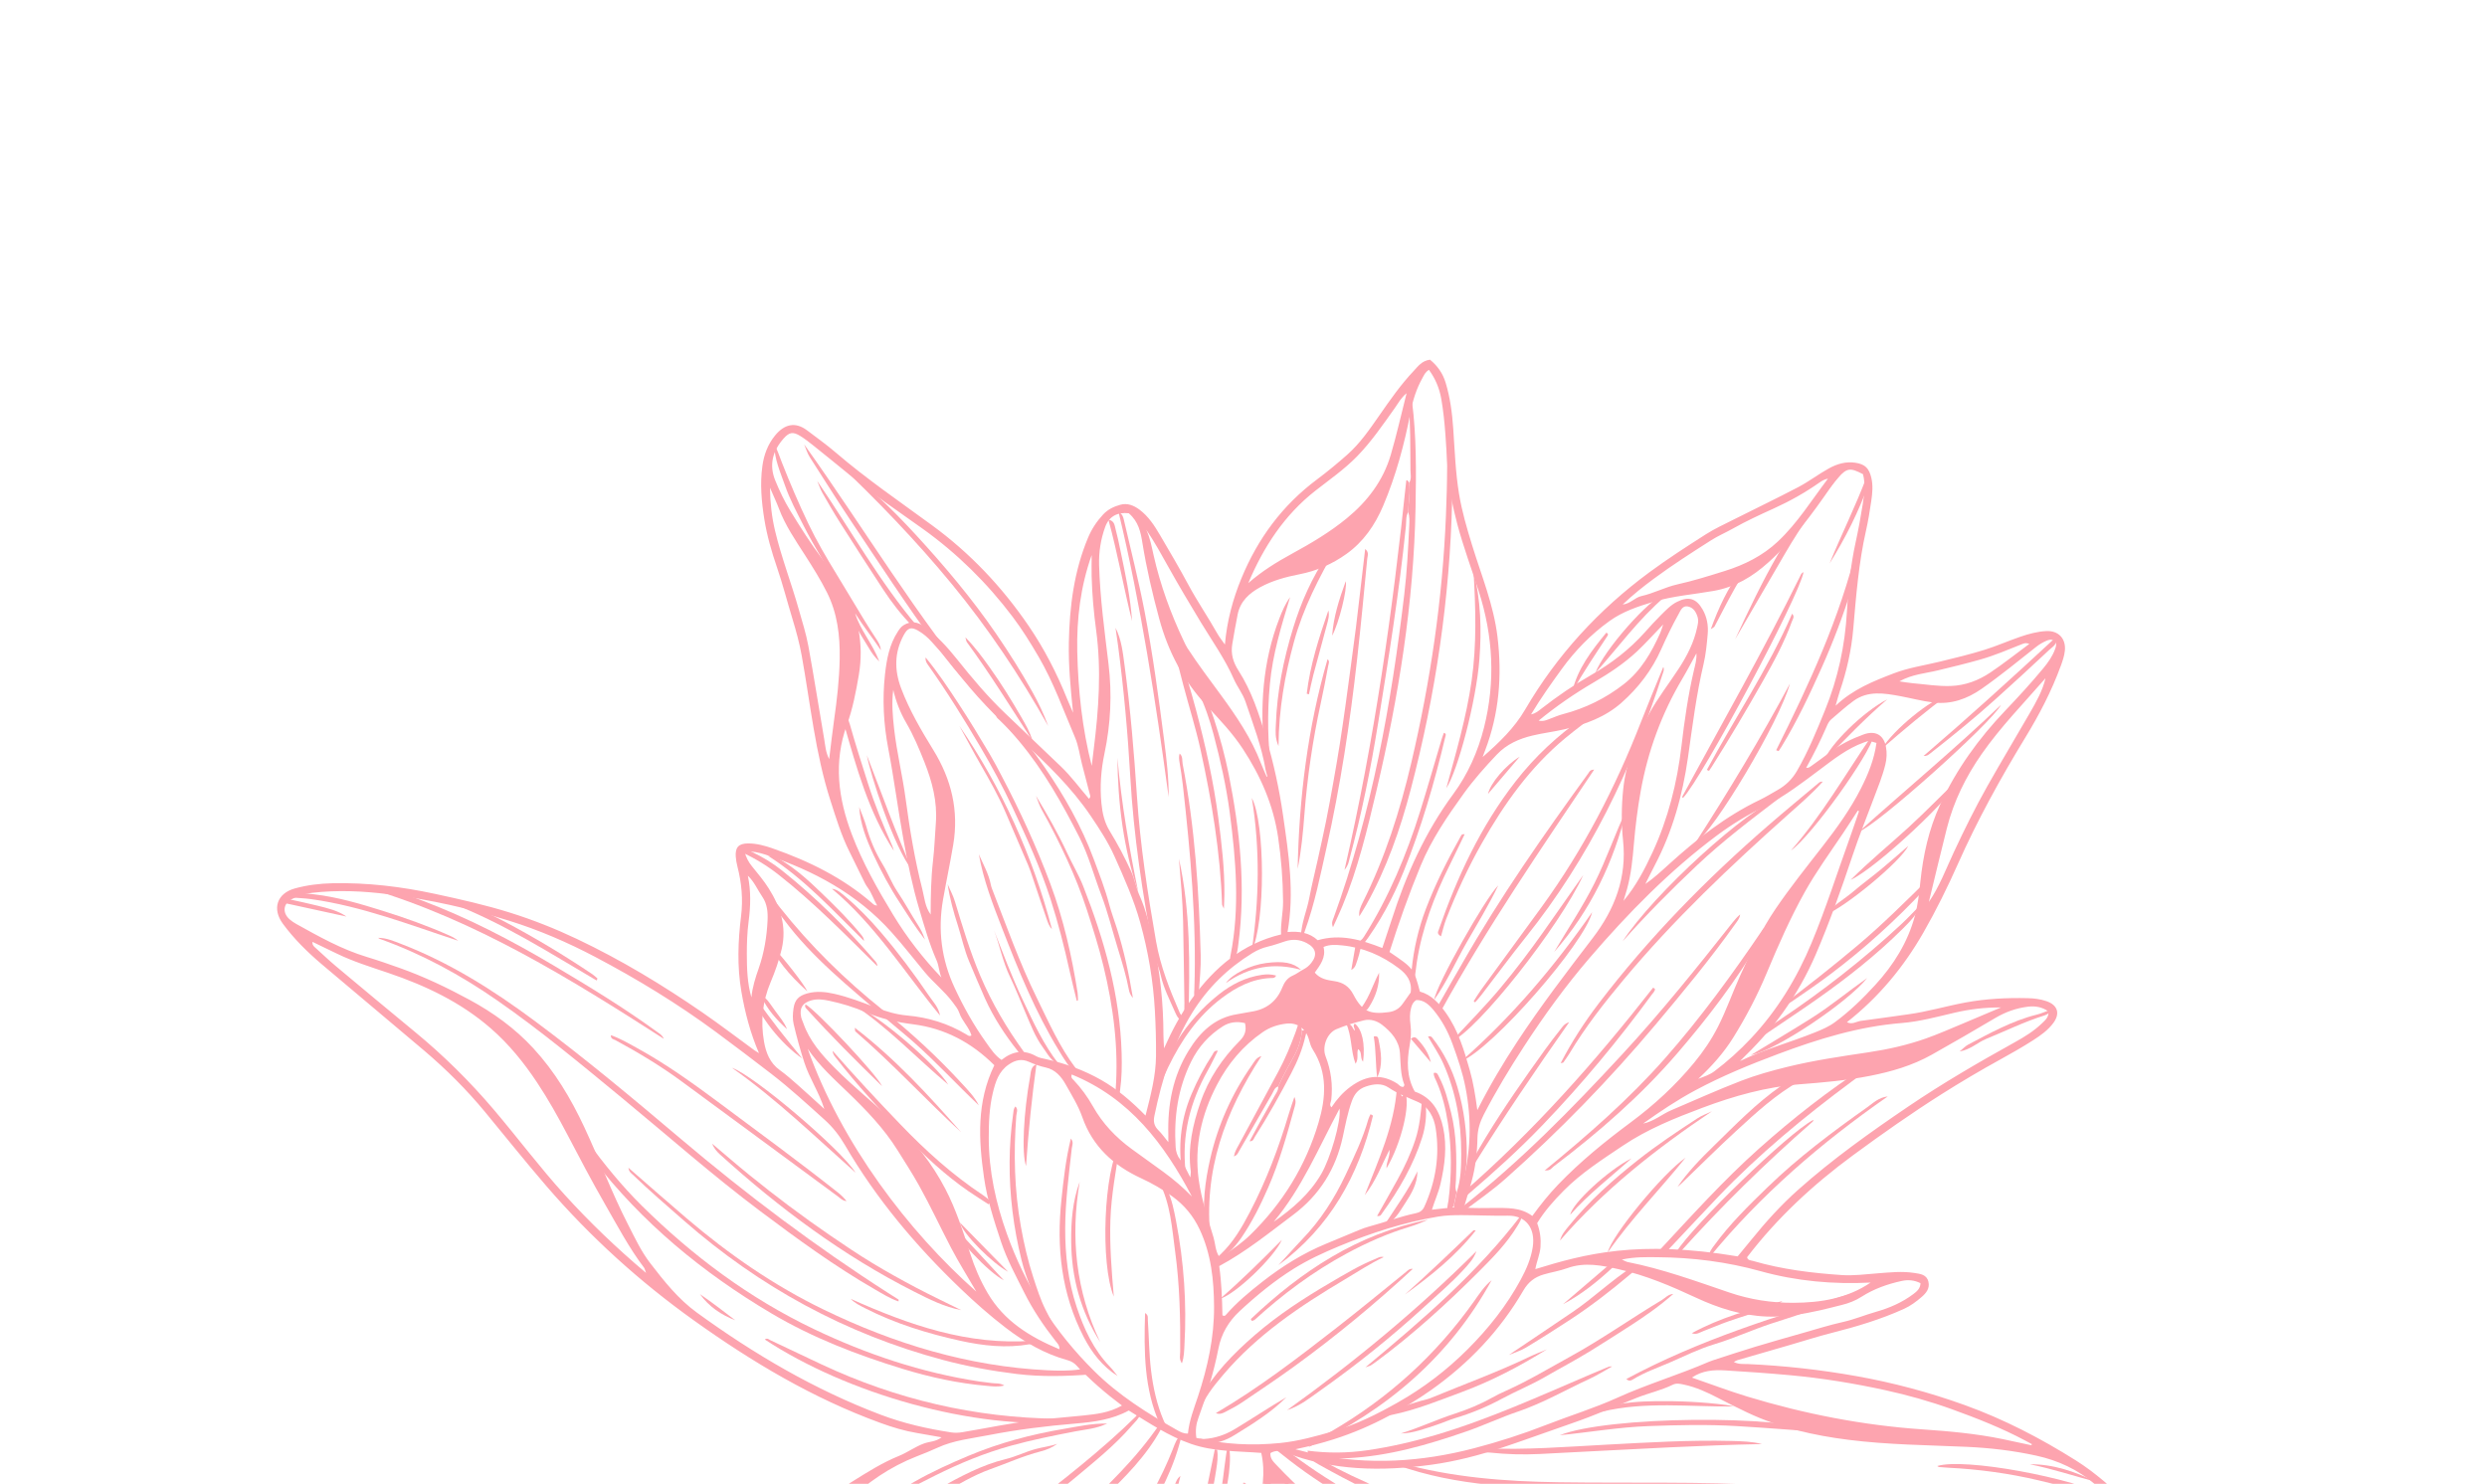 <svg xmlns="http://www.w3.org/2000/svg" width="305" height="182" viewBox="0 0 305 182" fill="none">
<path d="M178.659 146.229C179.159 144.688 179.2 143.093 179.203 141.495C179.207 137.671 178.568 133.962 177.001 130.454C176.489 129.305 175.761 128.249 175.128 127.143C175.374 127.052 175.524 127.124 175.643 127.275C177.068 129.095 178.072 131.112 178.733 133.332C179.561 136.113 179.914 138.932 179.883 141.819C179.868 143.288 179.566 144.71 179.229 146.454C188.135 138.73 195.683 130.149 202.731 121.149C203.136 121.322 202.908 121.485 202.859 121.608C202.811 121.73 202.696 121.825 202.616 121.936C198.488 127.58 194.025 132.948 189.179 137.996C186.303 140.992 183.225 143.774 180.069 146.472C179.031 147.36 179.019 147.345 178.788 148.251C179.049 148.317 179.195 148.142 179.376 148C186.477 142.433 192.756 136.011 198.862 129.414C203.671 124.218 208.099 118.702 212.482 113.149C212.757 112.799 213.05 112.463 213.406 112.161C213.364 112.642 213.054 112.989 212.791 113.358C209.745 117.637 206.396 121.68 203.016 125.699C197.369 132.413 191.268 138.691 184.702 144.519C183.03 146.004 181.202 147.288 179.407 148.614C179.135 148.816 178.87 148.967 178.499 148.784C178.233 148.566 178.511 148.182 178.29 147.931C178.414 147.364 178.536 146.797 178.659 146.229Z" fill="#FDA4AF"/>
<path d="M77.066 143.231C79.516 145.363 81.844 147.42 84.208 149.436C89.353 153.822 94.878 157.656 100.981 160.616C109.657 164.822 118.733 167.593 128.429 168.072C129.74 168.137 131.05 168.169 132.476 167.963C131.509 166.862 130.575 165.879 129.823 164.749C129.14 163.724 128.435 162.719 127.943 161.578C126.95 159.271 125.88 156.992 125.274 154.541C124.297 150.591 123.79 146.586 123.816 142.516C123.829 140.553 123.973 138.601 124.246 136.657C124.29 136.345 124.277 136.011 124.524 135.719C124.907 136.074 124.661 136.501 124.634 136.864C124.292 141.42 124.393 145.956 125.202 150.468C125.58 152.574 126.056 154.647 126.723 156.691C127.163 158.041 127.594 159.39 128.225 160.655C129.611 163.438 131.163 166.118 133.626 168.14C133.763 168.253 133.937 168.349 133.854 168.576C130.793 168.809 127.733 168.902 124.672 168.527C121.615 168.153 118.595 167.596 115.62 166.801C103.699 163.614 93.172 157.858 83.913 149.753C81.78 147.886 79.63 146.039 77.589 144.07C77.394 143.884 77.143 143.75 77.066 143.231Z" fill="#FDA4AF"/>
<path d="M46.369 115.031C47.402 115.04 48.281 115.429 49.173 115.772C55.132 118.061 60.468 121.428 65.558 125.212C71.73 129.8 77.627 134.728 83.492 139.693C91.57 146.531 100.008 152.881 108.926 158.596C109.348 158.866 109.774 159.131 110.195 159.403C110.213 159.416 110.196 159.482 110.192 159.631C109.135 159.274 108.229 158.691 107.305 158.161C102.371 155.324 97.788 151.971 93.246 148.565C87.385 144.168 81.904 139.311 76.256 134.655C71.244 130.524 66.253 126.367 60.907 122.661C56.444 119.566 51.703 116.993 46.573 115.16C46.499 115.133 46.437 115.075 46.369 115.031Z" fill="#FDA4AF"/>
<path d="M242.71 184.513C242.277 184.818 241.831 184.686 241.395 184.653C234.449 184.137 227.506 183.569 220.557 183.106C214.291 182.688 208.012 182.704 201.734 182.681C195.87 182.66 190.001 182.739 184.15 182.257C180.256 181.936 176.406 181.336 172.668 180.148C172.1 179.968 171.519 179.825 170.99 179.507C171.187 179.121 171.479 179.388 171.678 179.443C178.05 181.215 184.573 181.716 191.148 181.81C199.806 181.935 208.468 181.708 217.119 182.171C225.496 182.618 233.86 183.245 242.176 184.387C242.356 184.413 242.532 184.471 242.71 184.513Z" fill="#FDA4AF"/>
<path d="M160.351 177.933C162.855 178.263 165.275 178.234 167.688 177.885C170.54 177.472 173.333 176.824 176.098 176.005C182.666 174.056 188.871 171.211 195.147 168.538C195.864 168.232 196.582 167.928 197.303 167.631C197.38 167.599 197.479 167.617 197.704 167.603C196.709 168.174 195.818 168.718 194.9 169.143C191.992 170.49 189.202 172.107 186.157 173.141C184.025 173.865 181.99 174.825 179.872 175.562C175.118 177.214 170.299 178.613 165.215 178.861C164.07 178.917 162.935 178.831 161.76 178.765C163.082 179.986 171.77 183.872 176.194 185.209C181.289 186.748 186.418 188.161 191.734 189.192C191.382 189.604 191.012 189.37 190.716 189.331C186.612 188.789 182.602 187.812 178.632 186.668C176.956 186.184 175.293 185.655 173.63 185.128C169.446 183.804 165.586 181.779 161.773 179.658C161.14 179.305 160.486 178.937 160.351 177.933Z" fill="#FDA4AF"/>
<path d="M144.955 175.88C144.048 179.922 142.172 183.509 139.957 186.943C136.131 192.876 131.589 198.234 126.622 203.236C120.287 209.615 113.425 215.399 106.202 220.757C105.034 221.623 103.813 222.418 102.601 223.222C102.266 223.444 101.896 223.641 101.337 223.703C107.289 219.485 112.759 214.877 118.143 210.166C125.735 203.524 132.573 196.203 138.307 187.894C140.494 184.726 142.393 181.401 143.807 177.812C144.081 177.117 144.3 176.37 144.955 175.88Z" fill="#FDA4AF"/>
<path d="M166.704 112.391C166.613 111.753 166.858 111.218 167.119 110.696C169.855 105.234 171.691 99.459 173.082 93.538C175.423 83.577 176.909 73.489 177.326 63.255C177.491 59.21 177.571 55.161 177.291 51.114C177.24 50.36 176.933 49.62 177.14 48.637C177.565 49.507 177.63 50.253 177.733 50.987C178.218 54.426 178.162 57.888 178.086 61.341C177.816 73.381 176.055 85.215 173.002 96.856C171.714 101.767 170.037 106.541 167.546 110.996C167.28 111.469 166.985 111.926 166.704 112.391Z" fill="#FDA4AF"/>
<path d="M172.805 59.23C173.14 58.736 172.981 58.173 172.976 57.651C172.946 54.834 172.996 52.015 172.73 49.204C172.713 49.017 172.731 48.843 172.874 48.651C173.199 48.735 173.142 49.021 173.171 49.255C173.717 53.553 173.678 57.869 173.601 62.188C173.391 73.95 171.517 85.484 168.824 96.903C167.683 101.739 166.529 106.573 164.61 111.181C164.279 111.975 163.91 112.753 163.473 113.733C163.241 113.166 163.448 112.863 163.553 112.575C168.217 99.729 170.622 86.39 172.22 72.877C172.552 70.075 172.696 67.255 172.827 64.436C172.852 63.889 172.883 63.342 172.703 62.811C172.724 61.616 172.99 60.43 172.805 59.23Z" fill="#FDA4AF"/>
<path d="M71.005 139.31C71.63 139.203 71.776 139.638 72.013 139.96C74.068 142.755 76.246 145.455 78.716 147.896C84.944 154.049 91.89 159.238 99.827 163.028C106.275 166.106 112.998 168.363 120.086 169.447C120.584 169.523 121.088 169.556 121.584 169.638C122.059 169.717 122.569 169.597 123.171 169.94C122.362 170.154 121.688 170.04 121.026 169.984C117.493 169.679 114.048 168.928 110.664 167.891C105.078 166.179 99.643 164.083 94.604 161.097C86.18 156.104 78.734 149.978 72.739 142.197C72.21 141.512 71.687 140.823 71.169 140.13C71.005 139.906 70.862 139.667 71.005 139.31Z" fill="#FDA4AF"/>
<path d="M204.169 194.414C203.721 194.761 203.307 194.558 202.928 194.522C197.575 194.014 192.311 192.985 187.088 191.741C182.442 190.633 177.817 189.454 173.357 187.709C167.496 185.418 162.108 182.328 157.21 178.389C156.862 178.11 156.457 177.872 156.237 177.456C156.407 177.038 156.693 177.214 156.907 177.349C157.49 177.712 158.066 178.091 158.617 178.499C163.732 182.295 169.26 185.341 175.233 187.575C179.629 189.219 184.166 190.38 188.727 191.447C193.64 192.597 198.582 193.612 203.592 194.257C203.762 194.278 203.925 194.345 204.169 194.414Z" fill="#FDA4AF"/>
<path d="M139.868 173.427C139.672 174.016 139.204 174.403 138.825 174.845C136.673 177.346 134.091 179.383 131.572 181.49C125.203 186.82 118.415 191.592 111.575 196.295C107.372 199.184 103.213 202.137 99.03 205.057C98.208 205.63 97.381 206.193 96.538 206.732C96.241 206.922 95.931 207.138 95.41 207.094C99.626 204.06 103.765 201.092 107.89 198.106C113.833 193.805 119.919 189.696 125.698 185.174C130.366 181.521 135.071 177.909 139.301 173.737C139.445 173.594 139.529 173.319 139.868 173.427Z" fill="#FDA4AF"/>
<path d="M112.753 201.889C116.733 198.657 120.726 195.433 124.699 192.183C129.147 188.546 133.437 184.738 137.397 180.571C139.127 178.751 140.737 176.838 142.232 174.668C140.301 170.376 140.283 165.762 140.429 161.051C140.878 161.325 140.748 161.663 140.769 161.964C140.909 164.004 140.915 166.052 141.161 168.087C141.42 170.218 141.874 172.297 142.725 174.281C142.867 174.613 143.065 174.932 143.06 175.305C142.82 175.488 142.616 175.275 142.39 175.273C140.584 178.601 137.922 181.236 135.234 183.831C129.562 189.308 123.395 194.206 117.114 198.964C115.956 199.84 114.78 200.691 113.609 201.551C113.353 201.739 113.091 201.925 112.753 201.889Z" fill="#FDA4AF"/>
<path d="M159.526 114.904C159.611 113.157 160.271 111.703 160.56 110.176C160.856 108.61 161.252 107.063 161.593 105.506C161.946 103.904 162.305 102.304 162.63 100.697C162.945 99.133 163.229 97.565 163.508 95.995C163.787 94.426 164.058 92.855 164.308 91.279C164.557 89.705 164.781 88.127 165.004 86.549C165.227 84.971 165.438 83.391 165.649 81.811C165.867 80.187 166.089 78.563 166.293 76.935C166.492 75.354 166.669 73.771 166.854 72.189C167.039 70.611 167.223 69.033 167.421 67.337C167.934 67.755 167.708 68.193 167.676 68.531C167.283 72.654 166.889 76.778 166.429 80.894C165.559 88.684 164.379 96.428 162.66 104.079C161.902 107.456 161.226 110.86 160.045 114.129C159.963 114.364 159.946 114.639 159.526 114.904Z" fill="#FDA4AF"/>
<path d="M184.953 184.722C187.017 185.071 189.083 185.416 191.146 185.771C200.682 187.413 210.243 188.901 219.835 190.172C223.743 190.69 227.664 191.024 231.607 190.569C231.802 190.546 232.05 190.384 232.215 190.761C230.552 191.327 228.839 191.413 227.122 191.434C224.181 191.47 221.261 191.157 218.355 190.758C209.221 189.507 200.128 187.995 191.064 186.319C188.993 185.935 186.943 185.439 184.883 184.994C184.906 184.903 184.93 184.812 184.953 184.722Z" fill="#FDA4AF"/>
<path d="M114.962 218.056C119.308 213.897 123.621 209.775 127.741 205.46C132.895 200.062 137.548 194.274 141.306 187.81C142.341 186.03 143.202 184.165 144.009 182.275C144.198 181.835 144.33 181.357 144.764 181.039C144.492 182.316 144.067 183.532 143.565 184.724C141.85 188.793 139.395 192.421 136.774 195.945C132.708 201.415 127.978 206.29 123.07 211.004C120.705 213.275 118.306 215.507 115.74 217.554C115.501 217.746 115.223 217.89 114.962 218.056Z" fill="#FDA4AF"/>
<path d="M91.782 203.663C91.471 203.006 91.905 202.676 92.129 202.34C93.167 200.779 94.326 199.307 95.561 197.895C98.973 193.993 102.908 190.681 107.122 187.675C109.687 185.846 112.319 184.113 115.076 182.601C117.717 181.152 120.367 179.686 123.358 178.965C124.594 178.667 125.75 178.072 126.998 177.737C127.878 177.5 128.791 177.399 129.66 177.1C129.049 177.551 128.35 177.839 127.634 178.022C125.494 178.573 123.484 179.485 121.415 180.224C119.352 180.962 117.463 182.127 115.538 183.184C112.53 184.835 109.676 186.716 106.897 188.711C101.716 192.432 97.004 196.653 93.144 201.758C92.703 202.34 92.293 202.945 91.782 203.663Z" fill="#FDA4AF"/>
<path d="M180.73 122.806C181.014 122.365 181.277 121.909 181.584 121.486C184.08 118.059 186.594 114.646 189.085 111.215C194.157 104.229 198.093 96.637 201.222 88.614C202.101 86.361 203.039 84.131 203.984 81.806C204.138 82.153 203.982 82.42 203.899 82.676C200.135 94.36 194.872 105.268 187.147 114.914C185.267 117.262 183.483 119.687 181.65 122.073C181.418 122.375 181.156 122.656 180.907 122.946C180.85 122.9 180.79 122.853 180.73 122.806Z" fill="#FDA4AF"/>
<path d="M191.395 130.403C192.779 127.732 194.346 125.325 196.096 123.034C202.215 115.029 209.224 107.862 216.835 101.265C218.866 99.505 220.941 97.796 222.998 96.066C223.137 95.949 223.284 95.832 223.535 95.88C222.225 97.353 220.745 98.614 219.296 99.905C212.167 106.256 205.251 112.817 199.122 120.156C196.718 123.034 194.413 125.982 192.482 129.204C192.248 129.593 191.975 129.959 191.715 130.332C191.698 130.358 191.636 130.353 191.395 130.403Z" fill="#FDA4AF"/>
<path d="M136.804 77.002C137.549 78.462 137.707 80.075 137.922 81.674C138.634 86.984 139.077 92.32 139.432 97.66C139.83 103.645 140.741 109.551 141.774 115.455C142.316 118.549 143.447 121.389 144.681 124.228C144.836 124.587 145.275 124.793 145.236 125.382C144.627 125.153 144.351 124.7 144.149 124.239C143.492 122.736 142.727 121.272 142.356 119.658C142.122 118.644 141.663 117.715 141.462 116.667C140.101 109.584 139.028 102.473 138.615 95.264C138.306 89.875 137.815 84.496 137.109 79.14C137.015 78.426 136.906 77.715 136.804 77.002Z" fill="#FDA4AF"/>
<path d="M233.757 128.5C231.213 129.425 229.163 131.122 227.048 132.69C221.256 136.986 215.71 141.574 210.719 146.791C208.733 148.867 206.783 150.978 204.806 153.062C204.444 153.442 204.115 153.956 203.445 153.711C203.317 153.65 203.304 153.581 203.394 153.484C207.404 149.18 211.331 144.795 215.731 140.872C219.882 137.172 224.251 133.743 228.925 130.716C230.416 129.75 232.001 128.922 233.757 128.5Z" fill="#FDA4AF"/>
<path d="M131.529 174.396C119.332 175.457 103.764 170.876 93.798 164.302C94.088 164.061 94.307 164.306 94.494 164.393C96.573 165.366 98.642 166.363 100.72 167.338C109.911 171.653 119.577 173.912 129.74 174.018C130.24 174.023 130.74 174.065 131.24 174.107C131.306 174.113 131.362 174.224 131.529 174.396Z" fill="#FDA4AF"/>
<path d="M149.261 177.81C149.405 178.611 149.283 179.413 149.164 180.205C148.215 186.516 146.149 192.426 142.604 197.76C139.393 202.592 135.769 207.103 131.608 211.17C131.35 211.423 131.071 211.657 130.789 211.884C130.732 211.93 130.617 211.906 130.504 211.915C131.98 210.233 133.472 208.586 134.902 206.889C137.373 203.958 139.739 200.944 141.804 197.71C144.989 192.725 147.05 187.293 148.218 181.511C148.469 180.268 148.725 179.027 148.98 177.785C149.073 177.794 149.167 177.803 149.261 177.81Z" fill="#FDA4AF"/>
<path d="M172.801 59.227C172.987 60.427 172.721 61.614 172.698 62.807C172.388 63.35 172.476 63.962 172.417 64.543C171.593 72.655 170.302 80.7 169.001 88.746C168.092 94.369 166.966 99.947 165.475 105.447C165.384 105.786 165.346 106.144 164.886 106.706C168.568 90.745 170.8 74.874 172.466 58.911C172.698 58.891 172.714 59.098 172.801 59.227Z" fill="#FDA4AF"/>
<path d="M260.396 190.174C253.609 188.74 246.86 187.092 239.966 186.178C233.103 185.267 226.185 185.502 219.303 185.119C233.355 183.888 247.022 185.844 260.396 190.174Z" fill="#FDA4AF"/>
<path d="M81.408 127.418C69.936 120.058 58.372 112.849 45.019 108.903C45.404 108.553 45.712 108.694 46.002 108.744C48.001 109.095 49.909 109.76 51.796 110.471C57.394 112.58 62.678 115.328 67.811 118.373C72.145 120.945 76.451 123.562 80.529 126.53C80.856 126.767 81.22 126.958 81.408 127.418Z" fill="#FDA4AF"/>
<path d="M189.443 143.559C194.781 139.188 199.784 134.813 204.191 129.815C208.573 124.843 212.461 119.494 216.279 113.859C216.413 114.326 216.25 114.538 216.156 114.748C216.045 114.997 215.902 115.231 215.762 115.467C212.87 120.359 209.432 124.856 205.731 129.158C201.222 134.4 196.03 138.913 190.525 143.081C190.287 143.262 190.148 143.627 189.443 143.559Z" fill="#FDA4AF"/>
<path d="M141.666 70.013C142.268 70.961 142.285 71.86 142.546 72.673C143.34 75.134 143.973 77.644 144.682 80.132C145.341 82.445 146.057 84.743 146.675 87.067C147.841 91.453 148.832 95.876 149.417 100.381C149.822 103.485 150.188 106.592 150.156 109.729C150.15 110.247 150.12 110.765 150.095 111.458C149.97 111.167 149.878 111.049 149.874 110.929C149.65 104.519 148.606 98.216 147.232 91.965C146.648 89.309 145.823 86.706 145.129 84.074C144.39 81.267 143.684 78.452 142.946 75.646C142.565 74.198 142.155 72.758 141.735 71.321C141.63 70.958 141.624 70.611 141.666 70.013Z" fill="#FDA4AF"/>
<path d="M132.056 122.771C131.761 121.547 131.447 120.326 131.175 119.096C130.52 116.127 129.77 113.191 128.837 110.288C127.589 106.408 125.893 102.717 124.177 99.046C123.005 96.543 121.685 94.092 120.275 91.693C118.249 88.244 116.146 84.851 113.83 81.588C113.653 81.338 113.456 81.062 113.519 80.646C115.02 82.468 116.296 84.393 117.56 86.318C118.881 88.329 120.125 90.391 121.356 92.459C121.867 93.318 122.331 94.209 122.796 95.093C125.076 99.416 127.122 103.856 128.822 108.43C130.422 112.733 131.436 117.211 132.153 121.746C132.202 122.057 132.189 122.378 132.205 122.694C132.155 122.72 132.105 122.745 132.056 122.771Z" fill="#FDA4AF"/>
<path d="M102.451 56.518C106.026 59.194 109.224 62.242 112.222 65.498C115.8 69.385 119.208 73.417 122.191 77.778C123.755 80.064 125.24 82.404 126.59 84.833C127.321 86.149 127.975 87.474 128.551 89.056C125.047 82.814 121.181 77.056 116.749 71.666C112.325 66.288 107.502 61.294 102.451 56.518Z" fill="#FDA4AF"/>
<path d="M146.656 84.193C147.895 85.29 148.415 86.765 148.892 88.226C149.61 90.427 150.222 92.665 150.679 94.938C152.063 101.842 152.801 108.783 151.868 115.812C151.79 116.398 151.736 116.995 151.467 117.535C151.388 117.693 151.29 117.858 151.031 117.786C150.783 117.654 150.864 117.415 150.906 117.202C152.071 111.356 151.575 105.513 150.814 99.677C150.39 96.433 149.662 93.24 148.828 90.077C148.352 88.273 147.743 86.499 146.923 84.809C146.825 84.608 146.744 84.398 146.656 84.193Z" fill="#FDA4AF"/>
<path d="M216.093 177.126C212.315 177.196 208.577 177.355 204.841 177.525C199.495 177.77 194.152 178.083 188.806 178.344C186.793 178.442 184.778 178.388 182.771 178.175C182.352 178.13 181.859 178.214 181.506 177.84C181.669 177.522 181.94 177.634 182.125 177.642C187.12 177.866 192.096 177.459 197.076 177.196C202.147 176.927 207.217 176.615 212.3 176.744C213.579 176.776 214.861 176.807 216.093 177.126Z" fill="#FDA4AF"/>
<path d="M98.62 54.506C106.012 64.856 112.471 75.75 120.786 85.648C119.976 85.367 119.623 84.887 119.228 84.488C117.622 82.87 116.211 81.087 114.863 79.254C111.146 74.201 107.73 68.945 104.246 63.732C102.554 61.201 100.951 58.618 99.302 56.061C99.013 55.614 98.865 55.076 98.62 54.506Z" fill="#FDA4AF"/>
<path d="M138.939 122.41C138.581 121.988 138.496 121.681 138.437 121.368C138.116 119.67 137.607 118.024 137.099 116.375C136.417 114.16 135.865 111.897 135.044 109.736C134.153 107.392 133.514 104.947 132.375 102.702C130.274 98.56 127.999 94.523 124.999 90.933C124.237 90.023 123.444 89.149 122.588 88.328C122.396 88.144 122.125 88.01 122.182 87.617C122.714 87.709 123.012 88.118 123.361 88.435C125.196 90.098 126.688 92.055 128.084 94.075C130.527 97.609 132.636 101.339 134.132 105.37C134.811 107.201 135.528 109.025 136.029 110.924C136.295 111.932 136.672 112.913 136.985 113.911C137.843 116.646 138.447 119.427 138.939 122.41Z" fill="#FDA4AF"/>
<path d="M195.503 94.404C188.932 104.187 182.333 113.799 176.71 124.021C176.632 124.163 176.502 124.181 176.254 124.113C176.121 123.575 176.489 123.138 176.73 122.704C177.569 121.189 178.455 119.699 179.313 118.194C183.946 110.063 189.307 102.411 194.794 94.842C194.917 94.672 194.973 94.41 195.503 94.404Z" fill="#FDA4AF"/>
<path d="M137.022 134.801C136.617 134.467 136.789 134.077 136.815 133.742C137.207 128.572 136.539 123.507 135.323 118.487C134.756 116.143 134.025 113.855 133.28 111.563C132.601 109.472 131.782 107.447 130.873 105.459C129.926 103.389 128.899 101.354 127.782 99.365C127.472 98.814 127.271 98.204 127.049 97.608C128.433 99.902 129.76 102.218 130.888 104.654C131.519 106.016 132.3 107.315 132.85 108.718C135.439 115.316 137.352 122.067 137.555 129.205C137.598 130.708 137.574 132.206 137.368 133.697C137.315 134.081 137.319 134.482 137.022 134.801Z" fill="#FDA4AF"/>
<path d="M171.79 175.827C174.059 175.122 176.178 174.127 178.398 173.403C179.972 172.889 181.497 172.268 182.943 171.456C183.502 171.142 184.082 170.861 184.667 170.6C187.385 169.385 189.928 167.848 192.532 166.419C196.417 164.286 200.028 161.722 203.822 159.447C204.246 159.193 204.562 158.757 205.211 158.713C203.51 160.216 201.715 161.456 199.882 162.643C198.314 163.66 196.732 164.659 195.144 165.646C193.283 166.803 191.338 167.818 189.442 168.914C187.731 169.901 185.904 170.636 184.172 171.574C182.36 172.553 180.446 173.347 178.458 173.941C177.713 174.164 177.001 174.496 176.261 174.738C174.792 175.217 173.349 175.798 171.79 175.827Z" fill="#FDA4AF"/>
<path d="M196.139 87.287C194.746 88.366 193.325 89.406 191.971 90.528C187.653 94.104 184.473 98.59 181.739 103.415C180.049 106.397 178.611 109.504 177.368 112.696C177.102 113.376 176.942 114.096 176.719 114.849C176.181 114.525 176.364 114.285 176.425 114.106C178.695 107.564 181.589 101.347 185.879 95.835C188.251 92.787 191.037 90.198 194.199 87.996C194.646 87.684 195.138 87.433 195.621 87.176C195.782 87.091 195.977 87.093 196.139 87.287Z" fill="#FDA4AF"/>
<path d="M117.882 160.697C115.808 160.303 113.968 159.368 112.132 158.44C103.354 154.005 95.561 148.183 88.305 141.611C87.906 141.249 87.553 140.836 87.329 140.275C88.85 141.559 90.353 142.865 91.899 144.119C93.498 145.416 95.12 146.688 96.769 147.921C98.418 149.156 100.094 150.358 101.794 151.524C103.493 152.69 105.206 153.841 106.967 154.912C108.729 155.983 110.537 156.981 112.361 157.946C114.179 158.906 116.04 159.783 117.882 160.697Z" fill="#FDA4AF"/>
<path d="M120.04 135.579C117.333 133.019 114.806 130.258 111.999 127.779C110.904 126.812 109.755 125.904 108.649 124.946C104.221 121.111 99.588 117.48 96.077 112.715C95.47 111.893 94.724 111.152 94.268 110.037C94.99 110.347 95.294 110.86 95.652 111.312C99.379 116.02 103.657 120.208 108.337 123.945C111.78 126.693 114.982 129.658 117.949 132.889C118.711 133.716 119.513 134.526 120.04 135.579Z" fill="#FDA4AF"/>
<path d="M94.956 54.467C95.337 55.18 95.581 55.944 95.872 56.688C96.874 59.24 97.949 61.758 99.132 64.231C100.154 66.367 101.352 68.405 102.587 70.425C103.749 72.325 104.882 74.242 106.04 76.144C106.512 76.92 107.013 77.677 107.505 78.439C107.749 78.819 107.986 79.198 108.025 79.748C106.972 78.179 105.837 76.763 104.868 75.224C105.492 77.29 107 78.924 107.838 81.127C106.965 80.341 106.57 79.464 106.066 78.686C105.398 77.658 104.855 76.549 104.271 75.468C104.142 75.229 103.92 74.913 103.986 74.715C104.303 73.775 103.627 73.172 103.234 72.532C101.594 69.858 99.935 67.202 98.508 64.397C97.699 62.807 96.856 61.232 96.274 59.561C95.699 57.913 94.949 56.293 94.956 54.467Z" fill="#FDA4AF"/>
<path d="M191.287 176.039C197.141 173.703 218.195 173.475 223.887 175.693C220.255 175.432 216.625 175.136 212.991 174.922C209.373 174.706 205.753 174.789 202.134 174.923C198.494 175.057 194.904 175.685 191.287 176.039Z" fill="#FDA4AF"/>
<path d="M143.319 97.768C141.732 86.009 139.944 74.341 137.181 62.821C137.645 63.031 137.748 63.412 137.831 63.771C138.692 67.481 139.629 71.172 140.353 74.915C141.369 80.175 142.082 85.476 142.765 90.783C143.065 93.115 143.342 95.452 143.319 97.768Z" fill="#FDA4AF"/>
<path d="M182.931 157.029C177.811 166.36 170.13 172.924 160.48 177.49C161.202 176.459 162.314 176.122 163.237 175.587C170.255 171.518 176.106 166.209 180.78 159.606C181.428 158.689 182.043 157.744 182.931 157.029Z" fill="#FDA4AF"/>
<path d="M137.06 168.782C135.186 167.579 133.901 165.924 132.9 163.985C130.15 158.659 129.557 153.009 130.17 147.169C130.43 144.685 130.707 142.199 131.324 139.653C131.711 140.104 131.481 140.503 131.441 140.863C131.078 144.115 130.648 147.363 130.633 150.644C130.619 153.929 130.999 157.184 132.037 160.304C132.927 162.982 134.106 165.556 136.123 167.644C136.463 167.994 136.749 168.4 137.06 168.782Z" fill="#FDA4AF"/>
<path d="M221.182 70.181C220.66 73.136 208.816 95.32 206.396 97.882C206.234 97.774 206.343 97.644 206.392 97.554C211.25 88.621 216.275 79.777 220.773 70.654C220.862 70.471 220.939 70.255 221.182 70.181Z" fill="#FDA4AF"/>
<path d="M169.705 154.19C167.969 155.011 166.464 156.019 164.908 156.944C159.434 160.195 154.172 163.722 150.011 168.626C148.802 170.051 147.616 171.507 147.033 173.334C147.012 173.4 146.892 173.435 146.821 173.482C146.547 173.404 146.479 173.205 146.523 172.956C146.611 172.451 146.868 172.018 147.117 171.579C148.848 168.513 151.266 166.026 153.9 163.747C156.733 161.296 159.864 159.254 163.1 157.36C164.916 156.295 166.711 155.207 168.671 154.419C168.962 154.302 169.225 154.081 169.705 154.19Z" fill="#FDA4AF"/>
<path d="M74.914 126.975C76.057 127.369 77.061 127.967 78.078 128.523C81.701 130.504 85.037 132.914 88.341 135.373C93.18 138.974 98.047 142.54 102.777 146.285C103.157 146.585 103.506 146.925 103.814 147.319C103.34 147.298 103.047 146.967 102.716 146.722C96.31 142.009 89.916 137.28 83.504 132.576C80.956 130.706 78.245 129.086 75.465 127.579C75.257 127.464 74.894 127.471 74.914 126.975Z" fill="#FDA4AF"/>
<path d="M217.824 92.019C221.844 83.983 225.623 75.851 227.76 66.995C228.371 67.385 228.194 67.733 228.127 68.003C227.789 69.369 227.531 70.749 227.108 72.1C226.058 75.458 224.818 78.739 223.381 81.946C221.909 85.234 220.371 88.492 218.488 91.574C218.372 91.763 218.245 91.947 218.124 92.133C218.025 92.094 217.924 92.056 217.824 92.019Z" fill="#FDA4AF"/>
<path d="M144.666 92.429C145.089 92.783 144.955 93.283 145.038 93.715C146.542 101.459 147.039 109.297 147.25 117.158C147.289 118.654 147.123 120.156 147.031 121.654C147.012 121.962 147.037 122.302 146.774 122.565C146.323 122.235 146.461 121.755 146.474 121.329C146.754 112.948 145.993 104.623 145.063 96.309C144.957 95.362 144.808 94.421 144.651 93.482C144.591 93.126 144.554 92.785 144.666 92.429Z" fill="#FDA4AF"/>
<path d="M166.293 115.657C166.706 115.528 167.015 115.307 167.273 114.896C170.308 110.068 172.496 104.866 174.185 99.445C175.095 96.529 175.93 93.59 176.802 90.661C176.88 90.4 176.982 90.146 177.075 89.885C177.431 89.995 177.283 90.235 177.24 90.42C175.91 96.018 174.303 101.532 172.148 106.873C170.829 110.142 169.172 113.234 167.03 116.05C166.786 116.371 166.782 116.717 166.683 117.058C166.557 117.495 166.425 117.932 166.263 118.357C166.171 118.597 166.011 118.812 165.718 118.974C165.906 117.883 166.096 116.794 166.293 115.657Z" fill="#FDA4AF"/>
<path d="M42.488 112.422C39.922 111.862 37.355 111.302 34.799 110.744C34.634 110.318 34.92 110.034 35.001 109.654C36.178 109.407 37.357 109.563 38.531 109.698C41.416 110.032 44.185 110.859 46.943 111.721C49.747 112.597 52.509 113.589 55.195 114.785C55.549 114.942 55.883 115.144 56.192 115.391C50.24 113.441 44.398 111.158 38.155 110.286C37.342 110.172 36.515 110.153 35.695 110.081C35.55 110.069 35.427 110.072 35.29 110.266C36.539 110.546 37.766 110.793 38.978 111.099C40.188 111.405 41.417 111.674 42.488 112.422Z" fill="#FDA4AF"/>
<path d="M157.839 172.97C166.218 166.971 173.93 160.567 181.065 153.467C180.738 154.418 180.059 155.121 179.402 155.832C177.947 157.407 176.31 158.791 174.733 160.237C170.67 163.963 166.376 167.409 161.873 170.588C160.659 171.445 159.489 172.417 157.839 172.97Z" fill="#FDA4AF"/>
<path d="M135.782 174.607C134.416 175.257 133.126 175.328 131.883 175.568C129.237 176.079 126.593 176.605 123.999 177.322C120.764 178.215 117.661 179.5 114.672 180.991C112.229 182.21 109.779 183.464 107.58 185.12C107.443 185.223 107.288 185.301 106.96 185.502C107.154 184.919 107.493 184.707 107.782 184.478C109.145 183.397 110.682 182.58 112.184 181.724C114.291 180.523 116.504 179.523 118.745 178.578C122.515 176.988 126.437 175.948 130.461 175.266C132.151 174.978 133.833 174.588 135.782 174.607Z" fill="#FDA4AF"/>
<path d="M209.621 154.24C209.535 153.613 209.904 153.204 210.213 152.778C212.123 150.146 214.439 147.882 216.764 145.627C220.533 141.972 224.726 138.836 229 135.809C229.718 135.3 230.394 134.607 231.512 134.485C223.311 140.19 215.903 146.572 209.621 154.24Z" fill="#FDA4AF"/>
<path d="M149.117 173.326C154.348 170.26 159.137 166.583 163.9 162.874C166.77 160.638 169.579 158.323 172.406 156.034C172.651 155.836 172.843 155.58 173.262 155.641C168.623 159.934 163.787 163.927 158.7 167.617C156.603 169.137 154.448 170.58 152.301 172.031C151.66 172.464 150.961 172.815 150.276 173.18C149.915 173.371 149.526 173.522 149.117 173.326Z" fill="#FDA4AF"/>
<path d="M120.041 104.777C120.57 106.014 121.264 107.198 121.52 108.555C121.553 108.732 121.615 108.907 121.681 109.076C123.421 113.536 125.017 118.061 127.131 122.361C128.593 125.333 129.922 128.395 131.951 131.064C132.087 131.243 132.183 131.456 132.134 131.759C131.098 130.985 130.501 129.902 129.87 128.87C126.975 124.14 124.901 119.021 122.905 113.884C121.756 110.929 120.606 107.949 120.041 104.777Z" fill="#FDA4AF"/>
<path d="M227.477 158.545C226.327 159.126 225.197 159.734 223.921 159.978C223.697 160.021 223.472 160.089 223.267 160.185C221.313 161.103 219.227 161.686 217.192 162.358C214.842 163.135 212.596 164.174 210.221 164.889C208.341 165.455 206.561 166.351 204.752 167.134C203.239 167.789 201.67 168.325 200.257 169.198C200.024 169.342 199.761 169.448 199.453 169.143C208.342 164.369 217.888 161.394 227.477 158.545Z" fill="#FDA4AF"/>
<path d="M170.037 143.309C169.991 142.521 170.501 141.83 170.396 141.027C169.438 142.921 168.708 144.915 167.364 146.599C169.048 142.299 171.004 138.085 171.316 133.378C172.136 133.515 171.584 134.213 171.97 134.494C172.087 134.328 172.203 134.163 172.32 133.998C173.005 135.377 171.876 140.198 170.037 143.309Z" fill="#FDA4AF"/>
<path d="M180.708 70.055C181.606 73.624 181.709 77.225 181.433 80.853C181.04 86.026 178.776 94.569 177.367 96.688C178.562 92.325 179.836 87.984 180.478 83.491C181.117 79.012 180.97 74.534 180.708 70.055Z" fill="#FDA4AF"/>
<path d="M121.229 147.714C120.449 147.206 119.612 146.687 118.802 146.131C115.93 144.155 113.401 141.785 110.984 139.297C108.006 136.23 105.104 133.094 102.485 129.709C102.314 129.49 102.135 129.295 102.108 128.89C104.829 132.005 107.588 134.959 110.385 137.876C113.486 141.109 116.796 144.105 120.547 146.588C120.851 146.789 121.136 147.022 121.398 147.273C121.483 147.352 121.453 147.531 121.229 147.714Z" fill="#FDA4AF"/>
<path d="M179.187 130.182C185.34 124.785 190.605 118.602 195.257 111.885C194.381 115.636 183.014 128.643 179.187 130.182Z" fill="#FDA4AF"/>
<path d="M167.457 167.706C174.495 161.855 181.218 156.077 186.63 148.95C186.647 149.544 186.333 149.967 186.063 150.412C184.794 152.498 183.1 154.23 181.389 155.942C177.425 159.908 173.284 163.68 168.766 167.022C168.548 167.183 168.325 167.343 168.093 167.484C167.983 167.55 167.844 167.573 167.457 167.706Z" fill="#FDA4AF"/>
<path d="M218.369 123.448C221.589 121.036 224.764 118.531 227.857 115.928C230.912 113.358 233.731 110.532 236.69 107.633C236.771 108.457 236.3 108.796 235.951 109.168C232.424 112.927 228.619 116.378 224.493 119.483C222.93 120.66 221.324 121.77 219.707 122.868C219.284 123.156 218.813 123.313 218.369 123.448Z" fill="#FDA4AF"/>
<path d="M212.789 78.424C216.063 71.362 219.487 64.365 224.825 58.519C225.084 58.234 225.271 57.843 226.001 57.864C223.318 61.121 220.95 64.38 218.924 67.877C216.888 71.391 214.829 74.892 212.789 78.424Z" fill="#FDA4AF"/>
<path d="M219.515 83.851C218.19 88.599 210.247 101.879 207.826 103.524C212.002 97.047 215.923 90.551 219.515 83.851Z" fill="#FDA4AF"/>
<path d="M142.285 203.362C143.475 201.442 144.597 199.64 145.712 197.83C147.531 194.877 149.155 191.822 150.514 188.629C151.338 186.693 151.934 184.689 152.321 182.621C152.37 182.362 152.427 182.105 152.477 181.864C152.974 181.87 152.781 182.191 152.771 182.342C152.656 184.079 152.241 185.754 151.672 187.396C150.183 191.689 147.926 195.591 145.477 199.393C144.688 200.618 143.875 201.826 142.936 202.946C142.794 203.114 142.688 203.314 142.285 203.362Z" fill="#FDA4AF"/>
<path d="M194.166 107.333C191.321 113.595 181.117 126.48 178.019 127.719C180.175 125.4 182.185 123.371 184.013 121.181C185.855 118.974 187.59 116.689 189.247 114.344C190.894 112.012 192.527 109.67 194.166 107.333Z" fill="#FDA4AF"/>
<path d="M156.795 91.508C156.342 90.481 156.442 89.708 156.466 88.954C156.598 84.873 157.4 80.909 158.594 77.019C159.562 73.865 160.885 70.872 162.734 68.123C162.936 67.823 163.181 67.553 163.407 67.269C163.493 67.161 163.576 67.049 163.883 67.158C161.753 70.843 159.818 74.596 158.693 78.714C157.576 82.806 156.828 86.945 156.795 91.508Z" fill="#FDA4AF"/>
<path d="M158.739 134.555C159.025 135.131 158.817 135.601 158.69 136.061C157.799 139.319 156.88 142.57 155.523 145.673C154.591 147.806 153.553 149.89 152.236 151.821C151.35 153.119 150.302 154.089 149.083 154.75C149.17 154.327 149.434 154.09 149.692 153.846C151.242 152.379 152.292 150.567 153.267 148.702C155.285 144.844 156.818 140.797 158.055 136.63C158.262 135.933 158.51 135.247 158.739 134.555Z" fill="#FDA4AF"/>
<path d="M189.714 165.506C186.361 167.59 182.913 169.4 179.255 170.753C176.469 171.784 173.711 172.919 170.778 173.525C170.245 173.634 169.734 173.708 169.229 173.67C169.11 173.347 169.292 173.228 169.451 173.199C171.347 172.847 173.125 172.082 174.993 171.634C175.259 171.57 175.516 171.459 175.769 171.354C179.711 169.729 183.722 168.264 187.572 166.42C188.272 166.085 188.999 165.809 189.714 165.506Z" fill="#FDA4AF"/>
<path d="M148.474 152.079C147.91 151.556 147.894 151.12 147.83 150.676C147.415 147.793 147.775 144.961 148.411 142.158C149.359 137.983 151.086 134.139 153.546 130.628C153.842 130.205 154.077 129.701 154.698 129.54C150.266 136.339 147.526 143.597 148.474 152.079Z" fill="#FDA4AF"/>
<path d="M155.954 94.856C155.22 94.118 155.145 93.182 155.059 92.3C154.506 86.708 154.838 81.204 156.881 75.898C157.237 74.972 157.619 74.059 158.216 73.245C157.146 76.751 156.072 80.24 155.736 83.909C155.4 87.564 155.453 91.208 155.954 94.856Z" fill="#FDA4AF"/>
<path d="M142.131 144.911C142.832 144.967 142.921 145.472 143.113 145.863C143.719 147.104 143.973 148.448 144.231 149.786C145.195 154.807 145.549 159.869 145.259 164.97C145.219 165.689 145.223 166.424 144.944 167.224C144.58 166.72 144.732 166.23 144.736 165.779C144.768 161.687 144.675 157.603 144.12 153.538C143.72 150.618 143.562 147.652 142.131 144.911Z" fill="#FDA4AF"/>
<path d="M198.993 115.467C202.802 109.599 214.294 99.175 218.428 97.72C214.792 100.486 211.315 103.123 208.131 106.124C204.956 109.118 201.887 112.207 198.993 115.467Z" fill="#FDA4AF"/>
<path d="M235.625 110.888C235.133 112.124 234.239 113.032 233.335 113.929C230.125 117.115 226.584 119.907 222.891 122.51C220.809 123.979 218.677 125.38 216.57 126.815C216.423 126.916 216.299 127.049 216.029 126.857C216.643 126.108 217.467 125.625 218.238 125.109C223.513 121.582 228.499 117.696 233.147 113.382C234.006 112.585 234.801 111.721 235.625 110.888Z" fill="#FDA4AF"/>
<path d="M168.38 136.836C166.608 144.242 163.057 150.558 156.776 155.188C157.254 154.666 157.732 154.144 158.211 153.623C158.705 153.086 159.189 152.541 159.696 152.016C161.943 149.691 163.652 147.009 165.024 144.1C166.076 141.869 167.145 139.646 167.817 137.26C167.875 137.053 167.991 136.862 168.081 136.663C168.179 136.721 168.28 136.778 168.38 136.836Z" fill="#FDA4AF"/>
<path d="M159.14 106.583C159.319 97.865 160.368 89.279 162.808 80.856C163.106 81.087 162.934 81.421 162.889 81.663C162.601 83.229 162.294 84.792 161.955 86.348C160.989 90.8 160.327 95.295 159.975 99.839C159.801 102.101 159.594 104.362 159.14 106.583Z" fill="#FDA4AF"/>
<path d="M125.932 129.879C125.342 129.818 125.118 129.299 124.828 128.934C123.245 126.934 121.849 124.809 120.802 122.479C120.129 120.983 119.509 119.463 118.865 117.955C118.256 116.529 117.95 115.01 117.478 113.542C116.942 111.876 116.475 110.197 116.216 108.459C116.518 109.162 116.89 109.845 117.109 110.572C118.041 113.657 118.965 116.742 120.232 119.716C121.645 123.034 123.462 126.116 125.573 129.033C125.761 129.291 125.991 129.509 125.932 129.879Z" fill="#FDA4AF"/>
<path d="M141.248 135.547C141.102 135.197 141.268 134.864 141.361 134.535C142.787 129.537 145.343 125.255 149.463 121.983C151.022 120.745 152.759 119.864 154.761 119.57C155.34 119.486 155.908 119.488 156.504 119.66C156.322 120.03 156.046 119.953 155.857 119.962C153.559 120.059 151.639 121.065 149.862 122.4C146.903 124.624 144.876 127.579 143.285 130.855C142.606 132.253 142.043 133.703 141.606 135.197C141.558 135.361 141.558 135.561 141.248 135.547Z" fill="#FDA4AF"/>
<path d="M205.54 153.603C207.878 150.016 219.264 139.034 222.325 137.393C222.356 137.407 222.388 137.422 222.419 137.438C222.36 137.505 222.307 137.578 222.241 137.637C216.47 142.681 211.01 148.039 205.899 153.745C205.883 153.763 205.813 153.738 205.771 153.724C205.729 153.709 205.692 153.683 205.54 153.603Z" fill="#FDA4AF"/>
<path d="M237.574 179.822C240.838 178.792 253.973 181.175 259.264 183.772C258.999 184.13 258.696 183.9 258.445 183.824C255.673 182.99 252.876 182.257 250.061 181.589C246.393 180.718 242.67 180.213 238.906 180.027C238.542 180.009 238.177 179.982 237.814 179.944C237.732 179.936 237.655 179.865 237.574 179.822Z" fill="#FDA4AF"/>
<path d="M227.998 101.997C233.802 96.794 239.782 91.824 245.403 86.453C244.206 88.704 230.252 101.173 227.998 101.997Z" fill="#FDA4AF"/>
<path d="M205.718 145.594C206.971 143.759 208.554 142.136 210.177 140.554C212.816 137.982 215.377 135.321 218.422 133.201C219.093 132.734 219.8 132.317 220.508 131.905C220.814 131.728 221.157 131.552 221.648 131.83C221.318 132.108 221.06 132.404 220.738 132.584C217.802 134.22 215.359 136.481 212.916 138.727C210.604 140.85 208.383 143.071 206.12 145.248C205.992 145.369 205.852 145.479 205.718 145.594Z" fill="#FDA4AF"/>
<path d="M107.578 118.502C103.674 114.642 99.818 110.692 95.462 107.275C94.069 106.182 92.567 105.26 90.878 104.495C91.385 104.001 91.802 104.304 92.183 104.482C93.516 105.105 94.77 105.867 95.917 106.784C100.099 110.129 103.885 113.88 107.372 117.933C107.458 118.034 107.52 118.164 107.569 118.29C107.599 118.364 107.578 118.457 107.578 118.502Z" fill="#FDA4AF"/>
<path d="M104.33 159.316C111.462 162.503 118.71 165.056 126.69 164.449C126.728 164.849 126.479 164.848 126.257 164.886C123.41 165.38 120.594 165.077 117.806 164.463C113.761 163.572 109.818 162.364 106.111 160.474C105.472 160.147 104.826 159.839 104.33 159.316Z" fill="#FDA4AF"/>
<path d="M209.955 136.304C203.119 140.896 196.705 145.921 191.315 152.165C191.496 151.435 191.979 150.898 192.422 150.351C194.902 147.294 197.828 144.693 200.909 142.261C203.231 140.428 205.694 138.789 208.17 137.172C208.719 136.814 209.358 136.59 209.955 136.304Z" fill="#FDA4AF"/>
<path d="M153.392 161.795C159.585 155.931 166.511 151.324 175.122 149.611C174.751 149.768 174.384 149.936 174.007 150.08C173.623 150.228 173.234 150.366 172.84 150.485C170.158 151.295 167.62 152.42 165.156 153.75C161.039 155.973 157.328 158.733 153.886 161.872C153.795 161.955 153.65 161.978 153.53 162.029C153.483 161.951 153.437 161.872 153.392 161.795Z" fill="#FDA4AF"/>
<path d="M235.911 92.717C241.352 88.046 246.633 83.262 251.857 78.415C251.898 78.377 252.027 78.433 252.167 78.451C252.23 79.108 251.657 79.388 251.303 79.722C249.151 81.747 246.969 83.741 244.773 85.72C242.176 88.063 239.459 90.264 236.706 92.424C236.488 92.595 236.275 92.764 235.911 92.717Z" fill="#FDA4AF"/>
<path d="M117.646 89.023C122.867 96.672 126.65 104.967 129.008 113.964C128.636 113.583 128.504 113.136 128.357 112.715C127.743 110.954 127.164 109.182 126.567 107.417C126.421 106.985 126.275 106.552 126.096 106.133C125.168 103.948 124.234 101.767 123.295 99.587C122.447 97.619 121.394 95.757 120.328 93.9C119.405 92.292 118.538 90.651 117.646 89.023Z" fill="#FDA4AF"/>
<path d="M156.758 133.263C156.294 133.395 156.206 133.835 156.006 134.18C154.639 136.546 153.275 138.913 151.907 141.279C151.799 141.467 151.723 141.689 151.326 141.85C151.416 141.272 151.675 140.882 151.89 140.481C153.51 137.474 155.133 134.468 156.756 131.463C157.603 129.896 158.283 128.257 158.896 126.586C159.079 126.092 159.172 125.547 159.552 125.105C159.907 125.554 159.487 126.015 159.675 126.43C159.567 127.531 159.233 128.58 158.702 129.531C158.018 130.757 157.341 131.984 156.758 133.263Z" fill="#FDA4AF"/>
<path d="M73.168 120.265C67.341 116.855 61.66 113.176 55.124 110.69C55.775 110.315 56.186 110.584 56.575 110.717C58.354 111.326 60.071 112.091 61.731 112.966C65.496 114.95 69.142 117.136 72.67 119.513C72.887 119.659 73.075 119.851 73.276 120.021C73.241 120.102 73.205 120.184 73.168 120.265Z" fill="#FDA4AF"/>
<path d="M240.731 95.026C239.777 97.454 230.108 106.492 226.962 107.925C229.326 105.565 231.732 103.613 234.012 101.527C236.312 99.424 238.464 97.166 240.731 95.026Z" fill="#FDA4AF"/>
<path d="M178.637 146.235C178.514 146.801 178.392 147.368 178.27 147.933C177.993 148.114 178.105 148.547 177.759 148.704C177.316 148.267 177.574 147.757 177.633 147.287C178.034 144.112 178.05 140.938 177.569 137.77C177.302 136.014 176.884 134.294 176.167 132.655C176.023 132.326 175.815 132.01 175.829 131.611C176.272 131.477 176.347 131.845 176.481 132.097C177.213 133.48 177.587 134.985 177.961 136.487C178.636 139.207 178.649 141.978 178.556 144.754C178.537 145.25 178.399 145.752 178.637 146.235Z" fill="#FDA4AF"/>
<path d="M192.445 125.373C188.246 131.342 184.299 137.156 180.557 143.194C180.181 142.776 180.467 142.524 180.603 142.279C182.687 138.534 185.071 134.978 187.537 131.476C188.796 129.689 190.053 127.901 191.424 126.195C191.639 125.927 191.808 125.594 192.445 125.373Z" fill="#FDA4AF"/>
<path d="M209.324 94.434C212.76 88.045 216.858 82.012 219.781 75.278C220.126 75.646 219.864 75.928 219.77 76.188C218.839 78.768 217.535 81.175 216.189 83.552C214.193 87.078 212.126 90.564 209.964 93.992C209.844 94.182 209.715 94.366 209.591 94.553C209.503 94.513 209.414 94.474 209.324 94.434Z" fill="#FDA4AF"/>
<path d="M199.49 99.258C197.891 105.779 195.067 111.688 190.597 116.767C192.261 113.961 194.085 111.248 195.55 108.321C197.029 105.366 198.08 102.234 199.49 99.258Z" fill="#FDA4AF"/>
<path d="M185.032 166.203C187.656 164.456 190.247 162.688 192.849 160.935C195.402 159.213 197.614 157.039 200.253 155.355C200.508 155.948 200.115 156.148 199.873 156.352C197.536 158.319 195.126 160.195 192.565 161.867C190.773 163.037 188.967 164.191 187.132 165.294C186.485 165.684 185.734 165.905 185.032 166.203Z" fill="#FDA4AF"/>
<path d="M136.596 159.041C134.906 154.988 135.372 143.511 137.338 140.428C136.887 143.493 136.278 146.54 136.177 149.645C136.076 152.732 136.317 155.807 136.596 159.041Z" fill="#FDA4AF"/>
<path d="M100.223 58.998C104.342 65.007 107.852 71.364 112.568 76.911C112.127 77.254 111.982 76.885 111.832 76.734C110.486 75.368 109.325 73.849 108.275 72.251C106.505 69.558 104.762 66.845 103.034 64.124C102.278 62.935 101.57 61.716 100.875 60.491C100.609 60.021 100.437 59.498 100.223 58.998Z" fill="#FDA4AF"/>
<path d="M144.581 105.325C146.003 111.753 145.927 118.237 145.746 124.913C145.103 124.259 145.265 123.639 145.255 123.072C145.193 119.718 145.175 116.364 145.093 113.01C145.031 110.435 144.793 107.87 144.581 105.325Z" fill="#FDA4AF"/>
<path d="M103.477 87.083C103.78 87.787 104.074 88.306 104.229 88.864C104.9 91.268 105.668 93.641 106.422 96.022C107.264 98.679 108.319 101.24 109.438 103.786C109.505 103.94 109.54 104.108 109.616 104.356C106.496 99.543 105.058 94.175 103.517 88.855C103.382 88.392 103.034 87.846 103.477 87.083Z" fill="#FDA4AF"/>
<path d="M102.025 109.014C102.693 109.092 103.146 109.532 103.604 109.917C105.209 111.27 106.672 112.767 108.035 114.365C110.161 116.856 112.118 119.477 113.956 122.179C114.444 122.897 115.118 123.567 115.279 124.562C110.931 119.267 107.33 113.433 102.025 109.014Z" fill="#FDA4AF"/>
<path d="M173.381 121.065C172.94 120.173 173.065 119.534 173.126 118.922C173.378 116.375 173.952 113.897 174.86 111.502C176.04 108.387 177.547 105.427 179.171 102.523C179.234 102.411 179.292 102.282 179.621 102.324C178.988 103.633 178.385 104.912 177.756 106.179C175.885 109.951 174.396 113.85 173.754 118.033C173.616 118.925 173.532 119.826 173.381 121.065Z" fill="#FDA4AF"/>
<path d="M153.5 116.649C154.43 110.393 154.543 104.137 153.519 97.875C155.164 100.946 155.201 113.211 153.5 116.649Z" fill="#FDA4AF"/>
<path d="M150.617 177.075C151.739 180.516 148.399 190.94 146.399 193.813C146.915 191.962 147.698 190.201 148.3 188.38C148.901 186.562 149.418 184.722 149.76 182.831C150.104 180.918 150.206 178.971 150.617 177.075Z" fill="#FDA4AF"/>
<path d="M134.933 164.627C132.524 160.835 131.407 156.712 131.367 152.294C131.344 149.804 131.535 147.341 132.412 144.953C131.256 151.773 131.94 158.35 134.933 164.627Z" fill="#FDA4AF"/>
<path d="M174.408 134.726C174.79 134.937 174.819 135.162 174.841 135.389C174.982 136.81 174.828 138.206 174.397 139.559C173.324 142.93 171.565 145.948 169.506 148.804C169.383 148.975 169.298 149.222 168.882 149.15C169.736 147.632 170.581 146.159 171.4 144.67C172.257 143.115 173.007 141.517 173.565 139.82C174.104 138.182 174.258 136.485 174.408 134.726Z" fill="#FDA4AF"/>
<path d="M219.633 104.326C223.449 99.977 226.309 94.983 229.547 90.254C229.578 90.208 229.714 90.234 229.802 90.226C229.314 92.526 222.212 102.488 219.633 104.326Z" fill="#FDA4AF"/>
<path d="M89.766 130.973C92.483 131.929 103.083 140.93 104.93 143.84C99.978 139.431 95.209 134.808 89.766 130.973Z" fill="#FDA4AF"/>
<path d="M228.985 119.962C226.677 122.878 217.824 128.865 214.718 129.414C217.272 127.861 219.736 126.409 222.152 124.881C224.526 123.38 226.686 121.572 228.985 119.962Z" fill="#FDA4AF"/>
<path d="M149.355 128.882C148.937 129.705 148.56 130.513 148.125 131.287C145.948 135.155 144.898 139.271 145.403 143.717C144.912 143.82 144.923 143.521 144.89 143.256C144.503 140.119 144.895 137.088 146.134 134.178C146.848 132.499 147.691 130.887 148.697 129.361C148.829 129.16 148.883 128.819 149.355 128.882Z" fill="#FDA4AF"/>
<path d="M104.833 126.062C109.787 129.872 113.877 134.332 117.876 138.884C113.479 134.834 109.434 130.421 104.9 126.512C104.853 126.469 104.873 126.348 104.833 126.062Z" fill="#FDA4AF"/>
<path d="M175.885 122.627C176.146 120.806 182.131 110.204 183.746 108.595C182.583 111.024 181.169 113.322 179.834 115.658C178.511 117.975 177.452 120.439 175.885 122.627Z" fill="#FDA4AF"/>
<path d="M156.76 133.26C157.343 131.982 158.019 130.755 158.704 129.528C159.236 128.578 159.568 127.528 159.677 126.427C159.803 126.39 159.931 126.352 160.059 126.314C160.33 126.56 160.151 126.83 160.1 127.063C159.744 128.673 159.118 130.18 158.354 131.641C156.961 134.304 155.502 136.926 153.884 139.46C153.755 139.663 153.718 140.002 153.244 139.987C153.688 139.163 154.1 138.378 154.531 137.603C155.105 136.568 155.707 135.549 156.267 134.507C156.478 134.115 156.79 133.75 156.76 133.26Z" fill="#FDA4AF"/>
<path d="M212.656 172.517C207.237 172.573 201.804 171.865 196.445 173.155C196.481 172.626 196.918 172.59 197.318 172.489C199.19 172.018 201.107 171.891 203.023 171.865C205.907 171.827 208.789 171.956 211.655 172.326C211.99 172.369 212.322 172.452 212.656 172.517Z" fill="#FDA4AF"/>
<path d="M195.637 82.556C196.775 79.638 202.166 73.575 204.278 72.714C204.302 72.74 204.352 72.774 204.347 72.791C204.31 72.918 204.3 73.083 204.213 73.157C200.959 75.929 198.464 79.395 195.637 82.556Z" fill="#FDA4AF"/>
<path d="M105.96 115.414C102.182 111.718 98.677 107.826 94.205 104.979C94.901 104.895 95.408 105.265 95.931 105.585C97.779 106.715 99.35 108.182 100.895 109.675C102.535 111.259 104.156 112.862 105.596 114.634C105.772 114.851 105.946 115.051 105.96 115.414Z" fill="#FDA4AF"/>
<path d="M197.17 153.618C197.637 151.566 203.899 143.933 206.711 142.006C203.573 145.911 200.033 149.49 197.17 153.618Z" fill="#FDA4AF"/>
<path d="M104.656 123.221C107.459 124.288 114.819 130.558 116.297 133.046C112.292 129.668 108.868 125.983 104.656 123.221Z" fill="#FDA4AF"/>
<path d="M108.179 133.234C104.982 130.116 101.831 126.978 98.852 123.675C98.742 123.553 98.681 123.37 98.79 123.193C100.143 123.968 107.482 131.744 108.179 133.234Z" fill="#FDA4AF"/>
<path d="M105.368 98.984C105.664 99.782 106.018 100.564 106.245 101.38C106.699 103.014 107.352 104.547 108.235 105.999C108.896 107.084 109.333 108.288 110.049 109.357C110.956 110.711 111.732 112.152 112.613 113.524C112.911 113.989 113.16 114.453 113.442 115.261C112.195 113.663 111.315 112.201 110.378 110.775C109.125 108.87 108.053 106.867 107.103 104.811C106.255 102.974 105.505 101.074 105.368 98.984Z" fill="#FDA4AF"/>
<path d="M106.311 92.641C108.158 97.392 109.86 102.191 111.938 106.846C109.561 103.876 106.706 94.862 106.311 92.641Z" fill="#FDA4AF"/>
<path d="M127.111 130.523C126.539 134.622 126.128 138.718 125.831 143.022C125.273 141.458 125.533 136.463 126.334 132.036C126.433 131.484 126.386 130.849 127.111 130.523Z" fill="#FDA4AF"/>
<path d="M137.038 92.955C137.526 98.515 138.469 103.975 139.592 109.41C137.781 104.061 137.088 98.541 137.038 92.955Z" fill="#FDA4AF"/>
<path d="M126.623 90.872C123.988 86.8 121.437 82.676 118.572 78.759C118.498 78.657 118.491 78.507 118.391 78.173C119.593 79.396 120.479 80.619 121.353 81.84C122.757 83.8 124.026 85.847 125.233 87.937C125.781 88.885 126.332 89.808 126.623 90.872Z" fill="#FDA4AF"/>
<path d="M234.033 103.749C233.064 105.71 226.198 111.353 223.794 112.253C224.853 111.003 226.164 110.307 227.265 109.368C228.37 108.426 229.549 107.571 230.668 106.644C231.807 105.702 232.913 104.716 234.033 103.749Z" fill="#FDA4AF"/>
<path d="M129.895 130.578C128.897 130.175 128.475 129.26 127.909 128.49C126.954 127.191 126.396 125.69 125.766 124.226C125.136 122.759 124.561 121.266 123.869 119.828C122.982 117.983 122.599 115.974 121.893 114.069C123.011 116.957 124.106 119.855 125.431 122.652C126.728 125.391 127.985 128.163 129.895 130.578Z" fill="#FDA4AF"/>
<path d="M157.766 171.376C155.895 173.251 153.643 174.641 151.395 176.026C150.301 176.701 149.086 177.148 147.739 177.022C147.424 176.993 147.115 176.969 146.875 176.74C147.053 176.317 147.384 176.517 147.619 176.503C149.021 176.425 150.26 175.998 151.481 175.262C153.584 173.996 155.621 172.625 157.766 171.376Z" fill="#FDA4AF"/>
<path d="M224.379 69.107C225.828 65.547 227.557 62.115 228.934 58.454C229.43 58.836 229.256 59.114 229.174 59.341C227.937 62.771 226.312 66.013 224.379 69.107Z" fill="#FDA4AF"/>
<path d="M138.834 76.179C137.802 72.085 137.077 67.922 135.934 63.737C136.676 63.876 136.687 64.434 136.8 64.855C137.036 65.727 137.222 66.613 137.404 67.498C137.995 70.372 138.642 73.235 138.834 76.179Z" fill="#FDA4AF"/>
<path d="M207.477 163.525C210.925 161.642 214.664 160.572 218.596 159.587C218.052 160.043 217.539 160.229 217.038 160.401C215.36 160.975 213.659 161.488 211.982 162.069C210.948 162.426 209.948 162.878 208.92 163.257C208.469 163.425 208.055 163.756 207.477 163.525Z" fill="#FDA4AF"/>
<path d="M231.45 85.778C228.736 88.113 226.251 90.693 223.643 93.399C224.386 91.342 228.477 87.314 231.45 85.778Z" fill="#FDA4AF"/>
<path d="M166.241 130.482C165.62 128.833 165.822 127.135 165.07 125.481C165.868 125.6 165.846 126.159 166.14 126.42C166.207 126.132 165.81 125.834 166.156 125.55C167.049 126.259 167.441 128.031 167.164 130.235C166.746 129.757 167.109 129.027 166.548 128.69C166.349 129.23 166.66 129.85 166.241 130.482Z" fill="#FDA4AF"/>
<path d="M251.806 123.718C251.419 124.19 251.11 124.432 250.701 124.56C248.247 125.324 245.948 126.467 243.576 127.43C242.521 127.86 241.69 128.734 240.319 128.97C240.757 128.615 241.034 128.306 241.378 128.125C244.086 126.706 246.758 125.204 249.768 124.457C250.408 124.298 251.016 124.008 251.806 123.718Z" fill="#FDA4AF"/>
<path d="M98.405 129.844C95.777 128.041 93.013 124.537 92.296 122.121C92.523 122.298 92.654 122.359 92.726 122.463C94.48 125.03 96.426 127.451 98.405 129.844Z" fill="#FDA4AF"/>
<path d="M149.636 159.307C152.223 157.057 154.652 154.654 157.206 152.078C156.264 154.192 151.616 158.675 149.636 159.307Z" fill="#FDA4AF"/>
<path d="M239.024 85.13C236.218 87.188 233.56 89.429 230.81 91.817C232.194 89.529 236.723 85.79 239.024 85.13Z" fill="#FDA4AF"/>
<path d="M116.495 149.893C118.665 152.239 120.836 154.583 123.111 157.041C121.283 156.123 117.032 151.665 116.495 149.893Z" fill="#FDA4AF"/>
<path d="M172.286 158.792C175.151 156.241 177.935 153.577 180.711 150.904C180.732 150.883 180.799 150.91 180.983 150.927C178.506 154.085 175.456 156.489 172.286 158.792Z" fill="#FDA4AF"/>
<path d="M173.829 143.673C173.824 145.189 173.093 146.421 172.309 147.607C171.624 148.642 171.047 149.807 169.745 150.308C171.163 148.129 172.695 146.029 173.829 143.673Z" fill="#FDA4AF"/>
<path d="M160.255 85.085C160.672 81.571 161.754 78.221 162.908 74.878C163.06 75.475 162.884 76.044 162.733 76.608C162.182 78.668 161.609 80.725 161.065 82.787C160.857 83.573 160.702 84.373 160.524 85.167C160.434 85.139 160.345 85.112 160.255 85.085Z" fill="#FDA4AF"/>
<path d="M192.799 84.876C193.461 82.036 195.19 79.796 196.993 77.606C197.314 77.74 197.188 77.916 197.095 78.058C195.621 80.295 194.126 82.519 192.799 84.876Z" fill="#FDA4AF"/>
<path d="M159.569 118.961C156.28 118.041 153.256 118.531 150.333 120.578C151.164 119.427 153.372 118.374 155.238 118.127C157.352 117.85 158.617 118.061 159.569 118.961Z" fill="#FDA4AF"/>
<path d="M200.088 142.082C197.456 144.447 194.812 146.447 192.566 149.007C192.822 147.585 197.238 143.508 200.088 142.082Z" fill="#FDA4AF"/>
<path d="M191.681 159.976C193.722 158.228 195.765 156.481 197.845 154.701C198.042 155.159 197.876 155.366 197.672 155.556C195.848 157.25 193.91 158.792 191.681 159.976Z" fill="#FDA4AF"/>
<path d="M209.805 77.181C210.79 74.455 211.928 72.105 213.477 69.982C213.869 70.097 213.838 70.322 213.713 70.526C212.455 72.577 211.371 74.722 210.26 76.853C210.227 76.917 210.131 76.95 209.805 77.181Z" fill="#FDA4AF"/>
<path d="M117.707 149.94C119.621 151.895 121.535 153.85 123.632 155.992C121.745 154.984 118.132 151.409 117.707 149.94Z" fill="#FDA4AF"/>
<path d="M257.038 181.755C254.322 181.038 251.667 180.147 248.916 179.604C251.818 179.582 254.478 180.498 257.038 181.755Z" fill="#FDA4AF"/>
<path d="M169.129 119.314C169.176 120.832 168.727 122.186 167.949 123.436C167.593 124.007 167.571 123.995 166.4 124.243C167.856 122.755 168.266 120.922 169.129 119.314Z" fill="#FDA4AF"/>
<path d="M163.372 77.968C163.534 75.692 164.214 73.559 165.041 71.287C165.25 72.224 164.203 76.433 163.372 77.968Z" fill="#FDA4AF"/>
<path d="M94.651 116.008C96.147 117.548 98.64 120.771 99.019 121.607C96.753 119.586 94.986 117.39 94.651 116.008Z" fill="#FDA4AF"/>
<path d="M168.89 132.174C168.687 130.49 168.755 128.795 168.474 127.137C168.91 127.033 168.999 127.233 169.048 127.467C169.374 129.046 169.636 130.625 168.89 132.174Z" fill="#FDA4AF"/>
<path d="M85.838 158.736C87.318 159.741 88.734 160.847 90.166 161.936C88.43 161.279 86.951 160.266 85.838 158.736Z" fill="#FDA4AF"/>
<path d="M96.517 126.237C95.254 125.101 94.114 123.842 93.348 122.189C93.966 122.419 93.959 122.423 95.116 124.057C95.609 124.754 96.194 125.389 96.517 126.237Z" fill="#FDA4AF"/>
<path d="M186.379 92.81C185.005 94.422 183.779 95.861 182.487 97.377C182.777 96.066 184.634 93.868 186.379 92.81Z" fill="#FDA4AF"/>
<path d="M173.027 127.417C173.389 127.123 173.603 127.227 173.759 127.388C174.554 128.207 175.2 129.126 175.476 130.303C174.675 129.361 173.876 128.417 173.027 127.417Z" fill="#FDA4AF"/>
<path d="M175.373 44.121C176.3 44.873 176.943 45.812 177.28 46.91C177.842 48.744 178.087 50.641 178.22 52.553C178.407 55.231 178.496 57.92 178.933 60.577C179.288 62.734 179.904 64.827 180.549 66.917C181.687 70.609 183.175 74.198 183.646 78.082C184.228 82.879 183.856 87.543 182.122 92.071C182.043 92.281 181.965 92.49 181.825 92.858C183.893 91.051 185.716 89.302 187.053 87.011C190.94 80.355 196.068 74.772 202.293 70.183C204.532 68.532 206.866 67.027 209.209 65.533C210.245 64.872 211.373 64.351 212.474 63.796C215.168 62.439 217.89 61.137 220.56 59.735C221.847 59.059 223.013 58.158 224.288 57.455C225.291 56.901 226.389 56.572 227.578 56.764C228.737 56.951 229.215 57.441 229.49 58.584C229.721 59.545 229.627 60.493 229.489 61.437C229.312 62.654 229.118 63.874 228.846 65.073C227.944 69.047 227.628 73.096 227.279 77.139C227.055 79.746 226.484 82.273 225.644 84.745C225.473 85.248 225.345 85.764 225.112 86.564C227.292 84.512 229.76 83.551 232.227 82.599C234.068 81.889 236.026 81.614 237.933 81.146C239.75 80.701 241.568 80.27 243.36 79.711C244.853 79.247 246.273 78.617 247.743 78.111C248.775 77.756 249.845 77.462 250.947 77.406C252.444 77.328 253.382 78.334 253.231 79.811C253.166 80.451 252.956 81.055 252.737 81.658C251.607 84.76 250.089 87.666 248.372 90.481C245.327 95.474 242.51 100.587 240.129 105.934C238.849 108.81 237.458 111.635 235.891 114.373C233.462 118.618 230.398 122.319 226.504 125.381C227.151 125.712 227.663 125.289 228.206 125.218C230.154 124.966 232.098 124.679 234.045 124.411C236.401 124.087 238.683 123.403 241.016 122.969C243.548 122.499 246.106 122.372 248.675 122.432C249.457 122.45 250.238 122.544 250.978 122.802C252.349 123.276 252.676 124.309 251.826 125.464C251.167 126.361 250.267 126.998 249.345 127.589C248.041 128.425 246.696 129.193 245.334 129.941C242.897 131.28 240.5 132.7 238.149 134.185C234.412 136.548 230.798 139.092 227.237 141.711C222.354 145.305 217.952 149.378 214.258 154.208C214.335 154.608 214.718 154.585 214.997 154.667C218.541 155.701 222.183 156.147 225.853 156.395C227.323 156.494 228.779 156.3 230.24 156.187C231.745 156.07 233.254 155.9 234.764 156.137C235.49 156.251 236.289 156.319 236.498 157.22C236.687 158.036 236.228 158.601 235.646 159.102C234.987 159.67 234.295 160.182 233.495 160.545C230.653 161.834 227.679 162.722 224.657 163.487C222.887 163.935 221.147 164.497 219.392 165.006C217.287 165.616 215.18 166.222 213.077 166.835C212.948 166.872 212.832 166.954 212.631 167.055C213.227 167.372 213.821 167.289 214.376 167.313C218.83 167.515 223.25 168.006 227.639 168.787C232.171 169.593 236.588 170.773 240.926 172.335C245.753 174.073 250.252 176.411 254.574 179.13C256.953 180.628 259.027 182.502 261.053 184.43C263.046 186.326 265.079 188.177 267.466 189.584C268.61 190.259 269.797 190.863 270.954 191.516C271.567 191.862 272.045 192.335 272.301 193.018C272.629 193.894 272.475 194.408 271.634 194.811C270.514 195.346 269.357 195.729 268.081 195.771C264.876 195.877 261.671 195.987 258.472 196.197C252.074 196.617 245.742 197.585 239.42 198.594C230.778 199.972 222.102 200.953 213.335 200.995C208.552 201.019 203.802 200.618 199.072 199.924C192.055 198.893 185.199 197.263 178.556 194.729C174.21 193.071 170.015 191.123 166.033 188.734C162.43 186.573 159.331 183.788 156.411 180.796C156.317 180.699 156.219 180.607 156.017 180.408C155.939 181.11 155.897 181.72 155.802 182.32C155.218 186.024 153.821 189.433 151.917 192.638C149.266 197.105 145.864 200.974 142.137 204.576C137.279 209.272 132.126 213.62 126.605 217.532C124.188 219.245 121.726 220.887 119.157 222.372C116.947 223.649 114.778 224.997 112.563 226.266C111.654 226.787 110.72 227.288 109.779 227.738C106.725 229.202 103.716 230.761 100.54 231.974C94.839 234.15 88.945 235.211 82.842 235.331C79.311 235.401 75.784 235.263 72.255 235.264C69.958 235.265 67.837 235.925 65.714 236.646C65.326 236.777 64.972 236.983 64.628 237.222C64.218 237.506 63.763 237.746 63.295 237.918C62.529 238.201 62.041 237.829 62.055 237.008C62.065 236.401 62.298 235.851 62.573 235.32C63.371 233.779 64.237 232.284 65.283 230.888C67.584 227.817 69.653 224.586 71.799 221.408C73.945 218.229 76.166 215.1 78.225 211.867C80.772 207.863 83.152 203.753 85.663 199.725C88.607 195.002 92.281 190.906 96.609 187.385C99.121 185.34 101.754 183.457 104.498 181.743C106.349 180.584 108.205 179.407 110.252 178.577C111.31 178.148 112.233 177.447 113.321 177.053C114.007 176.804 114.788 176.839 115.469 176.297C114.426 176.114 113.447 175.934 112.465 175.771C110.919 175.514 109.433 175.063 107.96 174.526C99.689 171.516 92.226 167.054 85.109 161.968C78.406 157.178 72.349 151.677 66.98 145.445C64.417 142.471 61.97 139.398 59.469 136.371C57.221 133.649 54.724 131.166 52.036 128.88C47.847 125.316 43.614 121.804 39.422 118.242C37.678 116.759 36.048 115.155 34.686 113.299C33.343 111.467 33.969 109.576 36.162 108.973C37.666 108.56 39.207 108.373 40.771 108.338C45.016 108.244 49.203 108.747 53.342 109.639C56.437 110.307 59.529 110.996 62.556 111.946C65.369 112.827 68.102 113.913 70.758 115.173C76.159 117.735 81.263 120.82 86.177 124.209C88.328 125.693 90.404 127.283 92.516 128.822C92.662 128.928 92.821 129.015 93.08 129.178C92.007 126.679 91.362 124.182 90.922 121.63C90.389 118.544 90.503 115.445 90.884 112.365C91.14 110.288 90.946 108.28 90.435 106.28C90.332 105.877 90.26 105.478 90.232 105.072C90.151 103.937 90.584 103.463 91.721 103.453C92.793 103.443 93.817 103.734 94.812 104.083C99.221 105.627 103.361 107.667 106.92 110.748C107.078 110.885 107.223 111.07 107.572 111.07C107.138 110.32 106.903 109.533 106.406 108.86C106.163 108.533 105.983 108.155 105.805 107.785C105.269 106.676 104.728 105.569 104.176 104.467C103.174 102.466 102.526 100.316 101.842 98.187C99.978 92.391 99.392 86.347 98.316 80.398C98.04 78.874 97.634 77.384 97.183 75.903C96.546 73.813 96.005 71.693 95.298 69.626C94.633 67.68 94.061 65.716 93.736 63.691C93.388 61.53 93.195 59.352 93.497 57.162C93.688 55.778 94.156 54.513 95.048 53.42C96.189 52.023 97.532 51.69 98.992 52.797C100.161 53.682 101.36 54.536 102.471 55.489C106.234 58.719 110.325 61.515 114.318 64.44C118.978 67.851 122.883 71.983 126.135 76.746C128.053 79.554 129.59 82.545 130.854 85.687C131.051 86.177 131.269 86.658 131.599 87.424C131.284 84.35 131.027 81.583 131.082 78.804C131.167 74.397 131.712 70.071 133.433 65.958C133.88 64.892 134.493 63.959 135.283 63.108C135.879 62.469 136.612 62.128 137.398 61.911C138.242 61.678 139.021 61.979 139.72 62.495C140.855 63.334 141.591 64.491 142.284 65.671C143.463 67.674 144.639 69.68 145.739 71.727C146.841 73.777 148.16 75.697 149.299 77.724C149.543 78.159 149.866 78.551 150.219 79.059C150.471 76.18 151.181 73.519 152.243 70.94C154.249 66.067 157.264 61.977 161.518 58.803C162.795 57.85 164.026 56.829 165.221 55.774C166.808 54.372 167.994 52.625 169.194 50.903C170.499 49.028 171.805 47.155 173.38 45.49C173.9 44.942 174.349 44.26 175.373 44.121ZM138.43 173.011C136.398 174.121 134.171 174.421 131.937 174.607C128.335 174.906 124.755 175.345 121.209 176.037C119.106 176.448 116.954 176.659 114.975 177.575C114.144 177.96 113.29 178.296 112.435 178.63C109.152 179.915 106.305 181.859 103.807 184.312C100.569 187.493 98.249 191.31 96.328 195.366C95 198.169 93.824 201.042 92.473 203.838C90.656 207.597 88.408 211.071 85.613 214.184C82.802 217.316 79.636 220.064 76.283 222.597C73.698 224.55 71.133 226.52 68.77 228.74C67.132 230.28 65.609 231.91 64.475 233.858C63.935 234.785 63.288 235.681 63.086 236.941C63.613 236.601 64.066 236.384 64.423 236.062C65.2 235.358 65.954 234.626 66.672 233.863C69.681 230.666 73.156 228.144 77.276 226.537C78.214 226.17 79.164 225.866 80.14 225.601C82.377 224.995 84.613 224.697 86.922 225.073C88.235 225.286 89.554 225.464 90.871 225.651C94.382 226.149 97.899 226.26 101.406 225.67C103.971 225.239 106.517 224.695 109.084 224.276C113.302 223.589 117.137 221.858 120.891 219.974C123.703 218.563 126.172 216.575 128.697 214.716C134.922 210.135 140.682 205.028 145.819 199.249C149.5 195.11 152.44 190.53 154.128 185.221C154.852 182.946 155.214 180.635 154.679 178.21C151.764 177.984 148.858 178.07 146.078 177.11C143.319 176.158 140.924 174.539 138.43 173.011ZM137.594 172.4C135.529 170.855 133.736 169.298 132.105 167.563C131.786 167.223 131.42 166.973 130.955 166.847C128.119 166.075 125.632 164.62 123.328 162.853C121.401 161.376 119.582 159.768 117.826 158.087C112.32 152.817 107.459 147.044 103.618 140.449C102.955 139.31 102.152 138.272 101.148 137.367C99.006 135.438 96.894 133.49 94.601 131.722C92.353 129.988 90.091 128.271 87.808 126.584C83.117 123.118 78.146 120.087 72.987 117.369C69.61 115.591 66.105 114.078 62.464 112.942C57.641 111.435 52.708 110.336 47.691 109.693C44.549 109.29 41.39 109.144 38.226 109.519C37.341 109.623 36.522 109.892 35.756 110.301C34.708 110.861 34.617 111.977 35.522 112.767C35.761 112.976 36.029 113.161 36.309 113.316C39.115 114.877 41.913 116.452 45.018 117.388C46.379 117.798 47.723 118.269 49.064 118.746C52.013 119.796 54.828 121.141 57.575 122.629C60.496 124.211 63.152 126.131 65.414 128.586C68.044 131.44 69.996 134.715 71.628 138.195C73.49 142.168 75.012 146.289 77.023 150.202C77.858 151.828 78.616 153.476 79.741 154.936C81.445 157.148 83.183 159.345 85.46 160.997C92.463 166.078 99.866 170.444 108.005 173.526C110.823 174.593 113.707 175.246 116.66 175.696C117.117 175.766 117.559 175.746 118.022 175.67C121.04 175.173 124.033 174.517 127.077 174.179C128.986 173.966 130.903 173.832 132.813 173.628C134.393 173.458 135.986 173.31 137.594 172.4ZM271.539 193.809C271.444 193.139 271.157 192.756 270.697 192.481C270.187 192.174 269.711 191.791 269.171 191.552C265.927 190.113 263.285 187.861 260.739 185.467C259.505 184.307 258.234 183.184 256.951 182.078C254.857 180.273 252.418 179.136 249.728 178.547C246.899 177.928 244.029 177.592 241.138 177.464C236.327 177.252 231.508 177.211 226.718 176.608C222.41 176.066 218.218 175.118 214.274 173.252C213.073 172.683 211.883 172.087 210.704 171.474C209.356 170.774 207.987 170.14 206.488 169.827C206.039 169.733 205.597 169.624 205.145 169.847C203.743 170.536 202.206 170.866 200.759 171.439C198.12 172.483 195.529 173.631 192.834 174.556C189.981 175.536 187.152 176.585 184.287 177.54C181.416 178.497 178.502 179.259 175.512 179.665C169.45 180.487 163.439 180.425 157.623 178.151C157.008 177.912 156.393 177.881 155.799 178.236C155.753 178.906 156.155 179.283 156.533 179.683C159.245 182.557 162.187 185.173 165.534 187.289C172.341 191.594 179.756 194.505 187.502 196.621C189.755 197.236 192.074 197.549 194.364 197.998C198.846 198.878 203.2 198.341 207.458 196.815C208.148 196.567 208.808 196.219 209.514 196.035C211.691 195.466 213.718 194.491 215.851 193.796C217.894 193.13 219.951 192.534 222.033 192.021C225.059 191.276 228.177 191.09 231.261 190.766C236.164 190.251 241.061 190.673 245.936 191.319C250.717 191.953 255.412 193.054 260.154 193.909C262.368 194.308 264.579 194.734 266.837 194.76C268.44 194.779 270.034 194.701 271.539 193.809ZM169.524 116.282C169.932 115.051 170.314 113.931 170.675 112.803C172.442 107.298 174.765 102.084 178.233 97.385C180.028 94.954 181.26 92.164 182.001 89.221C183.415 83.604 183.116 78.018 181.348 72.515C180.471 69.783 179.468 67.094 178.728 64.318C178.151 62.156 177.726 59.983 177.557 57.75C177.336 54.802 177.266 51.836 176.753 48.914C176.527 47.629 176.03 46.436 175.245 45.367C174.769 45.65 174.626 46.044 174.429 46.397C173.708 47.685 173.273 49.066 172.996 50.511C172.239 54.463 171.2 58.339 169.625 62.05C168.63 64.393 167.213 66.46 165.107 67.958C163.384 69.184 161.468 70.028 159.373 70.436C157.704 70.761 156.062 71.203 154.568 72.017C153.217 72.751 152.116 73.731 151.783 75.364C151.537 76.571 151.337 77.782 151.126 78.994C150.912 80.216 151.256 81.27 151.876 82.237C153.506 84.773 154.417 87.607 155.258 90.441C156.19 93.576 156.888 96.784 157.354 100.026C158.032 104.747 158.768 109.47 157.901 114.32C159.297 114.2 160.59 114.384 161.597 115.326C164.385 114.52 166.92 115.261 169.524 116.282ZM140.485 136.835C141.132 134.292 141.747 131.963 141.77 129.538C141.787 127.672 141.734 125.801 141.63 123.938C141.425 120.293 140.815 116.707 139.842 113.186C139.062 110.36 137.866 107.69 136.67 105.019C135.882 103.262 134.833 101.662 133.761 100.076C131.39 96.564 128.352 93.656 125.255 90.799C122.293 88.067 119.456 85.222 117.051 81.973C116.212 80.839 115.219 79.817 114.286 78.754C113.8 78.201 113.239 77.725 112.601 77.355C111.742 76.856 111.324 76.997 110.842 77.881C109.671 80.028 109.666 82.2 110.529 84.471C111.543 87.134 112.974 89.58 114.456 91.985C116.687 95.602 117.608 99.435 116.901 103.619C116.522 105.866 116.048 108.096 115.652 110.34C114.994 114.08 115.46 117.702 117.065 121.144C118.162 123.497 119.43 125.773 120.95 127.89C121.495 128.65 122.018 129.461 122.825 130.008C124.173 128.928 125.563 128.7 127.072 129.549C127.434 129.754 127.844 129.817 128.251 129.906C130.64 130.436 132.92 131.25 135.054 132.471C137.024 133.596 138.724 135.044 140.485 136.835ZM230.126 91.128C229.188 90.838 229.192 90.849 228.581 91.069C226.525 91.809 224.845 93.153 223.133 94.434C221.017 96.017 218.927 97.637 216.55 98.827C214.465 99.871 212.471 101.051 210.602 102.444C204.751 106.803 199.687 111.979 194.955 117.485C192.007 120.915 189.356 124.574 186.892 128.363C185.125 131.08 183.451 133.85 181.96 136.728C181.492 137.631 181.209 138.556 181.191 139.598C181.16 141.423 180.941 143.237 180.449 145.004C180.17 146.007 179.859 147.001 179.532 148.103C180.765 148.228 181.946 148.159 183.127 148.166C184.766 148.175 186.441 148.048 187.92 149.147C188.923 147.767 189.947 146.488 191.084 145.302C193.806 142.466 196.848 139.996 199.999 137.658C202.869 135.527 205.479 133.127 207.749 130.371C208.883 128.996 209.88 127.532 210.691 125.933C211.726 123.892 212.476 121.735 213.413 119.657C214.689 116.829 216.013 114.034 217.771 111.452C219.572 108.809 221.568 106.319 223.528 103.798C225.267 101.56 226.925 99.265 228.208 96.736C229.095 94.987 229.847 93.175 230.126 91.128ZM181.176 136.164C182.728 133.096 184.345 130.398 186.072 127.768C188.954 123.382 192.144 119.215 195.334 115.049C198.037 111.52 199.532 107.616 199.047 103.082C198.824 100.996 198.852 98.891 199.066 96.807C199.409 93.486 200.656 90.46 202.242 87.552C203.316 85.583 204.704 83.823 205.919 81.95C206.918 80.409 207.743 78.789 208.131 76.976C208.217 76.573 208.322 76.166 208.212 75.76C208.036 75.115 207.692 74.526 207.007 74.388C206.325 74.25 206.101 74.889 205.84 75.356C205.062 76.752 204.37 78.188 203.72 79.65C202.592 82.188 200.926 84.366 198.858 86.195C196.873 87.952 194.417 88.857 191.857 89.454C190.57 89.755 189.248 89.909 187.962 90.215C186.297 90.612 184.775 91.276 183.556 92.564C182.109 94.091 180.717 95.657 179.488 97.364C177.487 100.145 175.561 102.962 174.239 106.156C172.795 109.641 171.538 113.187 170.404 116.768C173.368 118.774 173.386 118.798 174.132 121.624C175.558 122.013 176.502 123.082 177.325 124.246C178.827 126.368 179.56 128.826 180.254 131.283C180.676 132.766 180.928 134.292 181.176 136.164ZM138.428 62.955C137.032 62.794 136.005 63.342 135.537 64.638C134.99 66.146 134.745 67.708 134.792 69.332C134.91 73.389 135.462 77.409 135.945 81.428C136.392 85.145 136.217 88.797 135.448 92.43C135.019 94.457 134.875 96.485 135.076 98.541C135.193 99.729 135.447 100.883 136.085 101.919C137.067 103.515 137.933 105.166 138.715 106.868C139.158 107.831 139.318 108.879 139.748 109.838C140.555 111.64 140.987 113.558 141.423 115.461C142.288 119.244 142.676 123.089 142.68 126.969C142.681 127.508 142.731 128.046 142.758 128.584C143.731 126.397 144.821 124.349 146.202 122.456C148.964 118.672 152.349 115.744 157.109 114.616C157.03 113.257 157.367 111.926 157.354 110.557C157.329 107.911 157.129 105.28 156.741 102.668C156.157 98.727 154.592 95.16 152.407 91.837C151.147 89.919 149.576 88.263 148.017 86.598C145.146 83.529 143.258 79.925 142.169 75.91C141.335 72.84 140.612 69.744 140.103 66.599C139.895 65.296 139.634 63.977 138.428 62.955ZM146.719 176.367C150.155 177.181 153.569 177.342 157.007 176.996C159.241 176.77 161.388 176.167 163.548 175.542C166.355 174.729 168.925 173.436 171.419 172.025C174.557 170.249 177.427 168.062 179.989 165.502C182.556 162.936 184.793 160.121 186.515 156.927C187.186 155.682 187.757 154.375 187.973 152.958C188.321 150.671 187.148 149.07 184.904 149.112C183.027 149.147 181.147 149.05 179.269 149.046C178.31 149.044 177.348 149.063 176.395 149.221C172.175 149.921 168.146 151.227 164.209 152.86C162.302 153.652 160.431 154.517 158.687 155.603C156.284 157.099 154.104 158.896 152.027 160.821C150.664 162.083 149.774 163.62 149.429 165.386C148.859 168.31 147.987 171.133 146.967 173.92C146.696 174.665 146.582 175.417 146.719 176.367ZM145.685 175.837C145.839 174.235 146.429 172.76 146.927 171.253C148.103 167.684 148.913 164.033 148.889 160.257C148.869 157.014 148.538 153.817 147.125 150.8C146.344 149.133 145.229 147.803 143.756 146.736C142.565 145.875 141.296 145.144 139.958 144.528C136.573 142.968 133.994 140.629 132.737 137.041C132.235 135.608 131.426 134.325 130.693 133.015C130.159 132.061 129.412 131.187 128.252 130.939C127.524 130.781 126.85 130.535 126.176 130.236C125.313 129.852 124.55 130.003 123.739 130.552C122.471 131.409 122.081 132.711 121.762 134.029C121.324 135.85 121.257 137.716 121.259 139.595C121.265 143.654 122.13 147.556 123.481 151.338C124.6 154.471 126.044 157.473 127.84 160.312C129.656 163.183 131.778 165.775 134.184 168.164C137.172 171.131 140.696 173.346 144.335 175.403C144.726 175.625 145.128 175.858 145.685 175.837ZM133.545 97.971C133.713 97.832 133.727 97.704 133.691 97.563C133.358 96.287 133.023 95.012 132.695 93.736C132.412 92.636 132.276 91.474 131.834 90.442C130.416 87.127 129.217 83.717 127.384 80.576C126.394 78.879 125.363 77.215 124.186 75.654C121.056 71.505 117.388 67.883 113.147 64.849C111.619 63.756 110.078 62.681 108.547 61.591C105.519 59.436 102.717 56.998 99.807 54.695C99.269 54.27 98.729 53.836 98.146 53.477C97.254 52.927 96.791 53.005 96.106 53.779C94.76 55.3 94.286 57.011 95.084 58.957C95.603 60.224 96.186 61.45 96.907 62.629C98.145 64.651 99.403 66.653 100.832 68.548C101.683 69.675 102.621 70.76 103.314 71.98C105.221 75.34 105.977 78.941 105.324 82.79C104.972 84.863 104.575 86.934 103.862 88.903C102.2 93.494 102.798 97.954 104.479 102.374C105.796 105.839 107.617 109.053 109.538 112.219C111.225 114.998 113.203 117.542 115.46 119.906C115.158 119.23 115.162 118.479 114.869 117.815C113.965 115.764 113.363 113.618 112.724 111.476C111.891 108.678 111.315 105.833 110.795 102.97C110.119 99.255 109.644 95.51 108.932 91.799C108.356 88.792 108.196 85.739 108.537 82.683C108.74 80.862 109.068 79.07 110.096 77.489C110.296 77.182 110.487 76.887 110.817 76.684C111.721 76.127 112.545 76.266 113.371 76.866C114.905 77.98 116.171 79.359 117.341 80.827C119.221 83.186 121.16 85.491 123.354 87.572C125.612 89.712 127.857 91.865 130.106 94.015C131.375 95.23 132.408 96.653 133.545 97.971ZM213.101 154.104C213.665 153.42 214.251 152.723 214.822 152.015C216.572 149.847 218.439 147.789 220.525 145.931C224.751 142.167 229.348 138.896 234.028 135.722C238.257 132.854 242.666 130.295 247.13 127.818C248.282 127.179 249.416 126.479 250.379 125.56C250.796 125.162 251.28 124.779 251.223 124.067C250.46 123.509 249.587 123.374 248.727 123.475C247.306 123.642 245.953 124.123 244.728 124.847C242.139 126.378 239.542 127.891 236.917 129.362C234.518 130.708 231.97 131.443 229.315 131.966C226.482 132.522 223.612 132.774 220.74 132.994C216.594 133.312 212.638 134.43 208.789 135.875C205.411 137.143 202.052 138.49 199.023 140.527C196.488 142.231 193.909 143.877 191.755 146.057C190.543 147.282 189.391 148.578 188.514 150.029C188.886 151.04 188.993 151.977 188.923 152.947C188.857 153.866 188.456 154.715 188.288 155.668C194.349 153.802 200.86 152.059 213.101 154.104ZM235.524 157.393C234.788 157.017 234.006 156.948 233.24 157.114C231.489 157.495 229.815 158.084 228.289 159.06C227.557 159.528 226.741 159.853 225.886 160.06C224.998 160.275 224.117 160.519 223.227 160.716C221.08 161.192 218.921 161.573 216.704 161.487C213.62 161.366 210.746 160.453 207.979 159.164C204.936 157.747 201.856 156.431 198.563 155.692C196.453 155.218 194.353 154.768 192.202 155.552C191.264 155.894 190.256 156.042 189.295 156.328C188.219 156.649 187.441 157.226 186.824 158.286C183.965 163.199 180.122 167.245 175.462 170.531C173.819 171.689 172.105 172.714 170.33 173.665C168.144 174.838 165.89 175.802 163.524 176.553C162.093 177.007 160.646 177.386 158.868 177.764C159.89 178.018 160.593 178.217 161.306 178.366C167.855 179.739 174.352 179.314 180.761 177.643C183.764 176.859 186.739 175.904 189.625 174.773C192.525 173.638 195.513 172.728 198.353 171.439C202.028 169.771 205.912 168.628 209.611 167.02C209.779 166.947 209.953 166.886 210.128 166.831C211.824 166.285 213.513 165.719 215.218 165.204C217.184 164.608 219.161 164.051 221.137 163.489C222.761 163.028 224.377 162.518 226.023 162.151C227.415 161.84 228.72 161.287 230.084 160.9C231.712 160.439 233.279 159.761 234.646 158.73C235.076 158.406 235.513 158.043 235.524 157.393ZM187.765 87.624C188.329 87.511 188.663 87.21 189.025 86.929C190.966 85.416 192.998 84.021 195.131 82.798C197.611 81.378 199.831 79.67 201.73 77.545C202.368 76.83 203.012 76.118 203.694 75.446C204.307 74.841 204.899 74.198 205.695 73.807C207.095 73.117 208.028 73.399 208.801 74.748C209.343 75.693 209.523 76.729 209.428 77.786C209.319 79.011 209.205 80.249 208.924 81.44C208.032 85.219 207.557 89.061 207.011 92.898C206.351 97.529 205.115 102.001 202.92 106.169C202.528 106.916 202.162 107.676 201.782 108.429C202.817 107.719 203.706 106.891 204.606 106.074C208.025 102.973 211.618 100.122 215.825 98.108C216.559 97.757 217.261 97.314 217.976 96.913C218.976 96.352 219.777 95.597 220.377 94.559C221.756 92.175 222.785 89.645 223.816 87.108C225.395 83.227 226.27 79.198 226.502 75.013C226.662 72.145 226.964 69.289 227.58 66.473C227.911 64.959 228.191 63.432 228.432 61.902C228.629 60.652 228.798 59.387 228.474 58.162C226.912 57.342 226.507 57.394 225.445 58.568C225.109 58.939 224.801 59.339 224.517 59.751C222.236 63.059 219.872 66.284 216.851 68.999C214.904 70.749 212.79 72.012 210.168 72.476C207.698 72.914 205.179 73.095 202.762 73.819C200.873 74.385 199.007 75.008 197.389 76.171C195.111 77.808 193.177 79.789 191.531 82.058C190.228 83.853 188.945 85.658 187.765 87.624ZM213.392 130.151C216.373 128.703 219.577 127.85 222.632 126.613C223.477 126.272 224.308 125.916 225.059 125.358C226.866 124.018 228.465 122.463 229.973 120.816C232.222 118.361 233.956 115.599 234.834 112.356C235.205 110.986 235.361 109.58 235.507 108.175C235.848 104.893 236.537 101.731 237.935 98.689C239.926 94.359 242.66 90.588 245.925 87.158C247.531 85.471 249.109 83.76 250.591 81.963C251.173 81.256 251.702 80.512 252.022 79.643C252.148 79.296 252.29 78.939 251.938 78.636C251.604 78.35 251.251 78.468 250.907 78.624C250.491 78.812 250.106 79.034 249.739 79.323C247.521 81.073 245.335 82.871 243.022 84.489C241.281 85.707 239.31 86.438 237.074 86.164C235.703 85.995 234.375 85.634 233.023 85.384C231.069 85.022 229.085 84.686 227.32 85.966C226.363 86.659 225.493 87.469 224.585 88.229C224.294 88.472 224.148 88.809 224.002 89.145C223.257 90.861 222.422 92.533 221.506 94.175C221.775 94.228 221.959 94.079 222.133 93.953C222.91 93.396 223.685 92.837 224.445 92.257C225.692 91.306 227.082 90.619 228.549 90.085C229.981 89.562 231.022 90.137 231.293 91.625C231.424 92.342 231.39 93.067 231.211 93.794C230.86 95.219 230.303 96.567 229.788 97.934C228.902 100.282 227.969 102.615 227.174 104.994C225.813 109.065 224.383 113.108 222.687 117.053C221.603 119.575 220.253 121.952 218.655 124.191C217.111 126.354 215.309 128.281 213.392 130.151ZM121.942 130.66C119.132 127.853 115.849 126.131 111.995 125.639C109.97 125.381 108.025 124.955 106.156 124.148C104.72 123.529 103.226 123.078 101.698 122.753C100.98 122.599 100.256 122.496 99.523 122.697C98.434 122.994 98.023 123.624 98.244 124.727C98.298 124.993 98.426 125.243 98.517 125.501C99.277 127.669 100.743 129.346 102.326 130.948C104.645 133.293 107.231 135.345 109.627 137.605C112.17 140.005 114.315 142.718 115.927 145.814C117.239 148.335 118.109 151.041 118.973 153.731C119.522 155.438 120.208 157.04 121.114 158.59C123.141 162.057 126.322 163.989 129.918 165.497C129.965 165.021 129.678 164.772 129.46 164.493C127.993 162.624 126.66 160.647 125.607 158.537C124.595 156.507 123.497 154.517 122.768 152.327C121.904 149.727 121.063 147.135 120.676 144.43C120.009 139.793 119.754 135.172 121.942 130.66ZM91.296 104.423C91.503 105.19 91.794 105.732 92.206 106.24C92.922 107.127 93.665 108.005 94.271 108.963C95.704 111.23 96.499 113.642 95.873 116.374C95.544 117.809 95.053 119.176 94.487 120.521C93.502 122.86 93.265 125.281 93.697 127.761C93.935 129.122 94.415 130.384 95.631 131.256C96.41 131.815 97.133 132.457 97.853 133.092C98.906 134.019 99.933 134.973 101.094 136.027C100.425 133.934 99.269 132.26 98.643 130.334C98.135 128.769 97.702 127.196 97.329 125.603C97.185 124.982 97.221 124.331 97.313 123.695C97.467 122.625 97.955 122.133 99.027 121.842C100.126 121.543 101.21 121.652 102.293 121.894C104.046 122.286 105.718 122.934 107.389 123.574C108.638 124.051 109.898 124.439 111.244 124.558C113.842 124.787 116.281 125.541 118.526 126.889C118.696 126.992 118.874 127.17 119.136 126.999C118.834 125.975 117.982 125.241 117.648 124.238C117.487 123.755 117.159 123.374 116.86 122.966C115.853 121.596 114.497 120.551 113.417 119.251C112.046 117.6 110.733 115.9 109.299 114.306C105.107 109.643 99.776 106.776 93.89 104.832C93.113 104.577 92.302 104.399 91.296 104.423ZM149.531 154.174C149.759 154.096 149.95 154.072 150.09 153.976C151.218 153.205 152.344 152.43 153.327 151.471C157.299 147.593 160.128 143.012 161.701 137.705C162.601 134.667 162.84 131.615 161.001 128.742C160.784 128.403 160.654 127.993 160.551 127.599C160.187 126.207 159.161 125.398 157.773 125.553C156.725 125.67 155.747 125.985 154.844 126.61C152.414 128.29 150.59 130.484 149.245 133.059C147.345 136.698 146.447 140.558 147.005 144.69C147.335 147.139 148.142 149.467 148.836 151.821C149.055 152.563 149.023 153.372 149.531 154.174ZM149.916 161.338C150.176 161.477 150.268 161.359 150.353 161.262C151.678 159.745 153.22 158.464 154.8 157.227C157.211 155.339 159.794 153.726 162.639 152.55C163.993 151.99 165.342 151.419 166.699 150.862C167.079 150.706 167.468 150.561 167.865 150.455C169.803 149.938 171.681 149.215 173.651 148.807C174.119 148.709 174.462 148.484 174.678 148.009C176.069 144.941 176.588 141.73 176.07 138.409C175.859 137.048 175.216 135.743 173.841 135.141C172.625 134.609 171.4 134.147 170.282 133.393C169.45 132.834 168.468 132.944 167.5 133.273C166.587 133.584 166.106 134.176 165.788 135.055C165.272 136.478 164.999 137.953 164.682 139.422C163.832 143.36 161.837 146.579 158.59 149.01C155.65 151.211 152.799 153.538 149.523 155.294C149.812 157.353 149.877 159.378 149.916 161.338ZM260.6 195.052C260.167 194.914 260.062 194.87 259.953 194.849C255.265 193.956 250.595 192.958 245.868 192.293C241.043 191.615 236.199 191.259 231.333 191.729C226.3 192.215 221.444 193.501 216.69 195.141C214.314 195.96 211.936 196.771 209.553 197.572C207.726 198.186 205.878 198.659 203.989 199.009C203.724 199.059 203.478 199.216 202.986 199.425C206.585 199.865 209.924 200.034 213.271 200.01C222.079 199.948 230.802 198.995 239.484 197.585C245.257 196.647 251.05 195.837 256.879 195.306C258.007 195.204 259.14 195.151 260.6 195.052ZM79.232 156.135C79.082 155.737 79.061 155.593 78.984 155.492C77.136 153.049 75.716 150.344 74.198 147.704C72.585 144.9 71.083 142.033 69.581 139.168C68.438 136.988 67.236 134.842 65.876 132.792C64.258 130.352 62.423 128.083 60.201 126.146C56.507 122.925 52.178 120.88 47.577 119.322C45.45 118.602 43.299 117.938 41.272 116.95C40.301 116.477 39.327 116.01 38.321 115.525C38.283 115.948 38.518 116.105 38.72 116.286C39.536 117.021 40.329 117.784 41.17 118.488C44.401 121.194 47.638 123.894 50.89 126.573C54.397 129.462 57.613 132.637 60.549 136.095C63.473 139.537 66.177 143.159 69.216 146.509C72.262 149.864 75.514 153.003 79.232 156.135ZM66.82 235.307C68.929 234.394 71.131 234.323 73.332 234.342C76.767 234.371 80.2 234.475 83.636 234.344C89.207 234.13 94.655 233.36 99.802 231.095C101.058 230.543 102.482 230.384 103.653 229.658C105.643 228.425 107.882 227.712 109.91 226.542C111.664 225.531 113.465 224.597 115.342 223.456C114.216 223.804 113.314 224.248 112.328 224.498C110.247 225.027 108.134 225.384 106.032 225.806C102.85 226.444 99.657 226.969 96.388 226.987C93.179 227.005 89.979 226.814 86.776 226.699C85.08 226.637 83.387 226.66 81.693 226.676C79.966 226.693 78.319 227.207 76.798 227.887C74.891 228.741 73.051 229.788 71.339 231.003C69.635 232.214 68.132 233.653 66.82 235.307ZM69.733 226.246C69.794 226.297 69.856 226.346 69.918 226.397C71.989 224.419 74.053 222.434 76.134 220.465C81.045 215.819 85.183 210.572 88.657 204.784C91.615 199.853 94.601 194.937 97.828 190.173C99.144 188.23 100.656 186.436 102.216 184.571C102.022 184.621 101.92 184.621 101.849 184.668C101.47 184.92 101.091 185.173 100.727 185.443C97.463 187.871 94.335 190.447 91.611 193.485C88.449 197.011 85.965 200.999 83.579 205.052C80.636 210.049 77.562 214.959 74.192 219.685C72.656 221.836 71.216 224.056 69.733 226.246ZM249.126 177.272C249.145 177.225 249.165 177.177 249.184 177.131C248.913 176.987 248.642 176.844 248.373 176.7C245.493 175.163 242.466 173.971 239.401 172.862C236.721 171.894 233.983 171.123 231.206 170.515C227.352 169.673 223.458 169.039 219.527 168.679C216.879 168.436 214.226 168.251 211.572 168.09C210.165 168.005 208.768 168.098 207.494 168.97C209.8 169.765 212.029 170.614 214.306 171.305C221.306 173.428 228.446 174.822 235.757 175.324C239.049 175.55 242.34 175.844 245.581 176.513C246.764 176.758 247.944 177.018 249.126 177.272ZM178.526 148.051C178.803 147.096 179.082 146.188 179.33 145.272C180.394 141.343 180.508 137.381 179.725 133.382C179.366 131.544 178.768 129.786 178.126 128.029C177.572 126.518 176.826 125.125 175.807 123.898C175.269 123.25 174.611 122.629 173.691 122.665C173.287 122.916 173.162 123.241 173.061 123.605C172.875 124.28 172.888 124.964 172.975 125.638C173.087 126.504 173.039 127.33 172.88 128.199C172.526 130.137 172.495 132.083 173.503 133.888C175.648 134.634 176.562 136.337 176.988 138.325C177.482 140.637 177.182 142.939 176.655 145.222C176.413 146.27 175.955 147.253 175.606 148.379C176.681 148.259 177.575 148.159 178.526 148.051ZM143.281 140.094C143.282 139.721 143.29 139.452 143.282 139.182C143.177 135.505 143.839 131.996 145.791 128.837C147.163 126.615 148.952 124.838 151.718 124.401C152.302 124.308 152.881 124.179 153.465 124.089C155.295 123.812 156.573 122.835 157.255 121.125C157.52 120.461 157.888 119.94 158.578 119.645C159.035 119.449 159.429 119.117 159.876 118.889C160.254 118.695 160.554 118.433 160.813 118.108C161.594 117.129 161.386 116.268 160.25 115.672C159.385 115.218 158.496 115.169 157.589 115.465C156.894 115.69 156.213 115.941 155.493 116.107C154.834 116.258 154.176 116.543 153.598 116.898C150.596 118.742 148.132 121.145 146.267 124.13C143.814 128.057 142.497 132.404 141.566 136.894C141.423 137.583 141.55 138.126 142.061 138.631C142.481 139.043 142.822 139.534 143.281 140.094ZM153.085 71.525C154.739 70.072 156.566 68.941 158.438 67.921C160.805 66.63 163.109 65.266 165.191 63.553C167.716 61.478 169.629 58.95 170.557 55.801C171.272 53.377 171.822 50.905 172.502 48.229C171.791 48.821 171.49 49.436 171.106 49.975C169.627 52.055 168.194 54.169 166.399 56.004C164.865 57.57 163.063 58.826 161.343 60.17C157.494 63.177 154.948 67.112 153.085 71.525ZM119.733 158.426C118.666 156.588 117.578 154.853 116.632 153.045C115.3 150.501 114.097 147.894 112.696 145.384C111.874 143.912 110.958 142.502 110.067 141.074C108.411 138.421 106.262 136.19 104.023 134.029C102.299 132.366 100.506 130.764 99.054 128.643C103.177 140.24 111.384 151.031 119.733 158.426ZM227.984 99.5C227.936 99.475 227.887 99.45 227.839 99.424C227.23 100.36 226.632 101.303 226.008 102.23C224.404 104.615 222.711 106.943 221.309 109.457C219.527 112.652 218.064 115.995 216.657 119.366C215.512 122.107 214.137 124.734 212.569 127.257C211.393 129.15 209.911 130.8 208.268 132.329C208.96 132.063 209.681 131.83 210.251 131.399C211.855 130.19 213.345 128.845 214.722 127.38C217.952 123.943 220.36 119.994 222.167 115.657C223.923 111.44 225.299 107.086 226.848 102.795C227.244 101.702 227.606 100.598 227.984 99.5ZM101.689 93.107C101.893 91.462 102.06 89.927 102.278 88.4C102.64 85.873 102.934 83.34 102.978 80.786C103.026 77.986 102.699 75.229 101.429 72.69C100.638 71.108 99.689 69.598 98.733 68.106C97.552 66.264 96.31 64.465 95.532 62.401C95.228 61.593 94.855 60.811 94.428 59.82C94.454 61.744 94.657 63.442 95.05 65.099C95.826 68.374 97.053 71.519 97.962 74.757C98.379 76.244 98.858 77.723 99.135 79.236C99.832 83.032 100.418 86.847 101.077 90.65C101.214 91.442 101.249 92.272 101.689 93.107ZM201.502 137.817C202.848 137.546 203.79 136.679 204.92 136.196C207.788 134.971 210.632 133.687 213.541 132.566C215.368 131.862 217.274 131.33 219.18 130.862C222.461 130.056 225.809 129.572 229.151 129.071C231.549 128.713 233.914 128.183 236.198 127.375C237.753 126.825 239.265 126.152 240.789 125.519C242.329 124.88 243.862 124.221 245.397 123.571C243.42 123.558 241.52 123.79 239.647 124.23C237.515 124.732 235.391 125.309 233.196 125.485C227.943 125.907 222.963 127.447 218.089 129.272C214.622 130.57 211.184 131.977 207.903 133.738C205.683 134.93 203.617 136.312 201.502 137.817ZM198.999 74.149C199.955 74.046 200.499 73.289 201.289 73.114C202.815 72.778 204.186 72.019 205.717 71.678C207.673 71.243 209.594 70.638 211.509 70.04C213.93 69.285 216.169 68.173 218.033 66.42C220.443 64.156 222.168 61.354 224.176 58.71C223.748 58.794 223.438 58.975 223.135 59.188C221.376 60.42 219.515 61.47 217.554 62.358C215.849 63.131 214.141 63.917 212.515 64.835C211.638 65.329 210.707 65.722 209.863 66.26C207.484 67.776 205.104 69.295 202.837 70.974C201.525 71.945 200.244 72.96 198.999 74.149ZM208.045 80.139C207.437 81.24 206.919 82.241 206.343 83.209C203.774 87.535 202.075 92.17 201.197 97.123C200.822 99.236 200.559 101.358 200.378 103.495C200.22 105.36 200.042 107.22 199.54 109.032C199.403 109.525 199.247 110.014 199.101 110.504C200.625 108.685 201.697 106.638 202.667 104.538C204.579 100.398 205.68 96.029 206.21 91.519C206.577 88.391 207.022 85.282 207.74 82.213C207.888 81.574 208.089 80.929 208.045 80.139ZM198.901 154.492C199.322 154.683 199.441 154.766 199.569 154.79C203.864 155.636 207.961 157.134 212.088 158.539C214.63 159.405 217.25 159.811 219.934 159.8C223.304 159.786 226.54 159.263 229.406 157.317C224.831 157.55 220.316 157.146 215.916 155.922C211.768 154.767 207.558 154.241 203.272 154.207C201.913 154.196 200.546 154.151 198.901 154.492ZM172.127 133.302C172.165 133.214 172.25 133.113 172.227 133.053C171.736 131.797 171.781 130.479 171.688 129.169C171.582 127.656 170.628 126.58 169.491 125.697C168.87 125.215 168.059 124.96 167.279 125.149C166.129 125.429 164.984 125.779 163.895 126.235C162.726 126.725 162.116 128.397 162.566 129.562C163.237 131.292 163.469 133.072 163.261 134.915C163.229 135.197 162.973 135.505 163.287 135.826C163.929 134.847 164.68 133.997 165.595 133.318C167.768 131.706 169.6 131.822 171.327 132.892C171.582 133.05 171.757 133.379 172.127 133.302ZM155.344 95.271C155.373 95.259 155.403 95.248 155.432 95.237C155.359 94.975 155.261 94.717 155.216 94.45C154.731 91.565 153.683 88.844 152.753 86.087C152.413 85.08 151.735 84.251 151.314 83.292C150.225 80.821 148.659 78.621 147.266 76.327C145.919 74.108 144.594 71.876 143.329 69.614C142.449 68.041 141.591 66.463 140.569 64.969C141.048 65.971 141.24 67.061 141.477 68.117C142.306 71.781 143.579 75.279 145.192 78.665C145.329 78.954 145.463 79.247 145.636 79.513C146.905 81.459 148.304 83.312 149.678 85.184C151.624 87.835 153.467 90.55 154.65 93.647C154.859 94.197 155.111 94.73 155.344 95.271ZM109.547 84.618C109.335 86.225 109.474 87.808 109.651 89.385C109.975 92.274 110.68 95.101 111.065 97.984C111.564 101.715 112.183 105.435 113.115 109.089C113.373 110.102 113.433 111.209 114.133 112.171C114.139 109.912 114.176 107.734 114.425 105.562C114.601 104.026 114.656 102.476 114.772 100.933C114.967 98.333 114.321 95.875 113.377 93.496C112.723 91.847 112.04 90.208 111.136 88.659C110.408 87.411 109.879 86.049 109.547 84.618ZM173.001 121.739C173.196 120.39 172.538 119.516 171.574 118.786C169.486 117.205 167.168 116.198 164.542 115.954C163.819 115.886 163.088 115.825 162.314 116.152C162.649 117.432 161.897 118.376 161.241 119.298C161.916 120.099 162.797 120.214 163.653 120.344C164.724 120.508 165.456 120.991 165.982 122C167.057 124.063 168.004 124.454 170.316 124.144C171.051 124.046 171.599 123.709 172.016 123.126C172.335 122.684 172.647 122.238 173.001 121.739ZM236.55 110.635C237.856 108.731 238.649 106.585 239.614 104.522C240.89 101.79 242.224 99.09 243.702 96.465C245.403 93.444 247.196 90.473 248.926 87.467C249.706 86.111 250.489 84.75 250.856 83.189C248.194 86.252 245.356 89.15 243.029 92.484C241.073 95.287 239.591 98.299 238.753 101.609C237.992 104.611 237.283 107.626 236.55 110.635ZM152.681 125.491C151.655 125.247 150.754 125.382 149.962 125.887C148.273 126.962 146.978 128.394 146.084 130.204C144.442 133.528 143.949 137.045 144.178 140.704C144.215 141.28 144.395 141.811 144.733 142.223C145.237 142.839 145.525 143.568 145.977 144.42C146.008 144.032 146.056 143.849 146.033 143.675C145.644 140.747 146.275 137.957 147.215 135.224C148.209 132.33 149.884 129.837 152.033 127.673C152.646 127.054 152.902 126.437 152.681 125.491ZM133.889 93.941C133.969 93.264 134.045 92.586 134.131 91.91C134.74 87.06 135.086 82.205 134.431 77.324C134.134 75.112 133.932 72.889 133.876 70.657C133.854 69.799 133.878 68.94 133.88 68.082C132.51 71.938 132.027 75.909 132.114 79.943C132.217 84.661 132.715 89.343 133.889 93.941ZM131.437 131.795C131.304 132.217 131.53 132.336 131.681 132.495C132.593 133.465 133.38 134.541 134.026 135.688C135.216 137.803 136.832 139.504 138.776 140.925C140.071 141.871 141.383 142.797 142.677 143.744C143.924 144.656 145.097 145.653 146.173 146.765C142.779 140.312 138.542 134.692 131.437 131.795ZM188.697 88.389C189.295 88.525 189.706 88.305 190.133 88.144C190.648 87.951 191.156 87.73 191.687 87.592C194.424 86.879 196.91 85.651 199.129 83.926C201.241 82.282 202.537 80.029 203.609 77.634C203.718 77.392 203.786 77.132 203.971 76.594C202.744 77.864 201.804 78.92 200.776 79.885C199.177 81.384 197.358 82.583 195.459 83.696C193.102 85.076 190.847 86.624 188.697 88.389ZM232.935 83.576C233.595 83.669 234.088 83.762 234.585 83.804C236.131 83.936 237.663 84.196 239.23 84.141C241.039 84.077 242.641 83.46 244.091 82.489C245.701 81.41 247.223 80.199 248.873 78.978C248.397 78.803 248.148 78.939 247.898 79.039C246.246 79.697 244.615 80.396 242.892 80.888C241.139 81.388 239.373 81.813 237.604 82.24C236.107 82.603 234.532 82.69 232.935 83.576ZM91.714 107.41C92.11 109.28 92.055 111.161 91.807 113.041C91.635 114.351 91.588 115.666 91.59 116.983C91.595 118.78 91.639 120.578 92.152 122.333C92.272 121.091 92.642 119.928 93.05 118.766C93.715 116.868 94.036 114.893 94.134 112.887C94.183 111.88 94.082 110.855 93.496 110.006C92.903 109.144 92.508 108.155 91.714 107.41ZM156.203 149.862C158.538 148.243 160.615 146.439 162.042 143.986C163.132 142.112 164.481 137.605 164.281 135.977C161.7 140.81 159.657 145.761 156.203 149.862Z" fill="#FDA4AF"/>
<path d="M192.281 245.672C190.321 243.692 188.298 241.777 186.415 239.723C182.46 235.41 178.787 230.872 175.546 226.008C173.652 223.166 171.873 220.246 170.143 217.297C168.481 214.466 166.944 211.568 165.366 208.693C164.314 206.776 163.38 204.789 162.467 202.8C161.456 200.599 160.537 198.358 159.565 196.14C157.71 191.911 156.406 187.499 155.207 183.056C154.892 181.884 155.311 180.713 155.264 179.497C155.578 179.55 155.864 179.512 156.007 179.638C157.105 180.603 158.132 181.604 158.494 183.124C159.03 185.382 159.771 187.583 160.49 189.792C161.751 193.666 163.444 197.361 165.122 201.057C166.535 204.168 168.152 207.182 169.79 210.185C170.817 212.066 171.876 213.928 172.939 215.787C174.226 218.039 175.597 220.25 177.013 222.426C180.525 227.824 184.44 232.919 188.838 237.639C190.987 239.946 193.2 242.191 195.571 244.275C195.233 244.418 194.896 244.561 194.558 244.704C194.177 244.378 193.781 244.066 193.416 243.723C188.345 238.964 183.786 233.754 179.683 228.153C177.396 225.031 175.334 221.761 173.322 218.454C171.405 215.302 169.607 212.085 167.833 208.857C166.429 206.302 165.123 203.689 163.892 201.048C162.137 197.284 160.5 193.467 159.202 189.518C159.117 189.26 159.101 188.98 159.017 188.722C158.762 187.932 158.537 187.127 158.059 186.4C157.424 186.961 157.566 187.568 157.758 188.122C158.699 190.831 159.616 193.552 160.657 196.223C161.401 198.131 162.292 199.982 163.193 201.828C164.654 204.818 166.077 207.824 167.695 210.734C168.757 212.645 169.729 214.607 170.852 216.481C172.629 219.444 174.408 222.409 176.339 225.282C180.161 230.969 184.441 236.282 189.238 241.183C190.577 242.549 191.941 243.89 193.294 245.242C192.956 245.386 192.618 245.529 192.281 245.672Z" fill="#FDA4AF"/>
</svg>